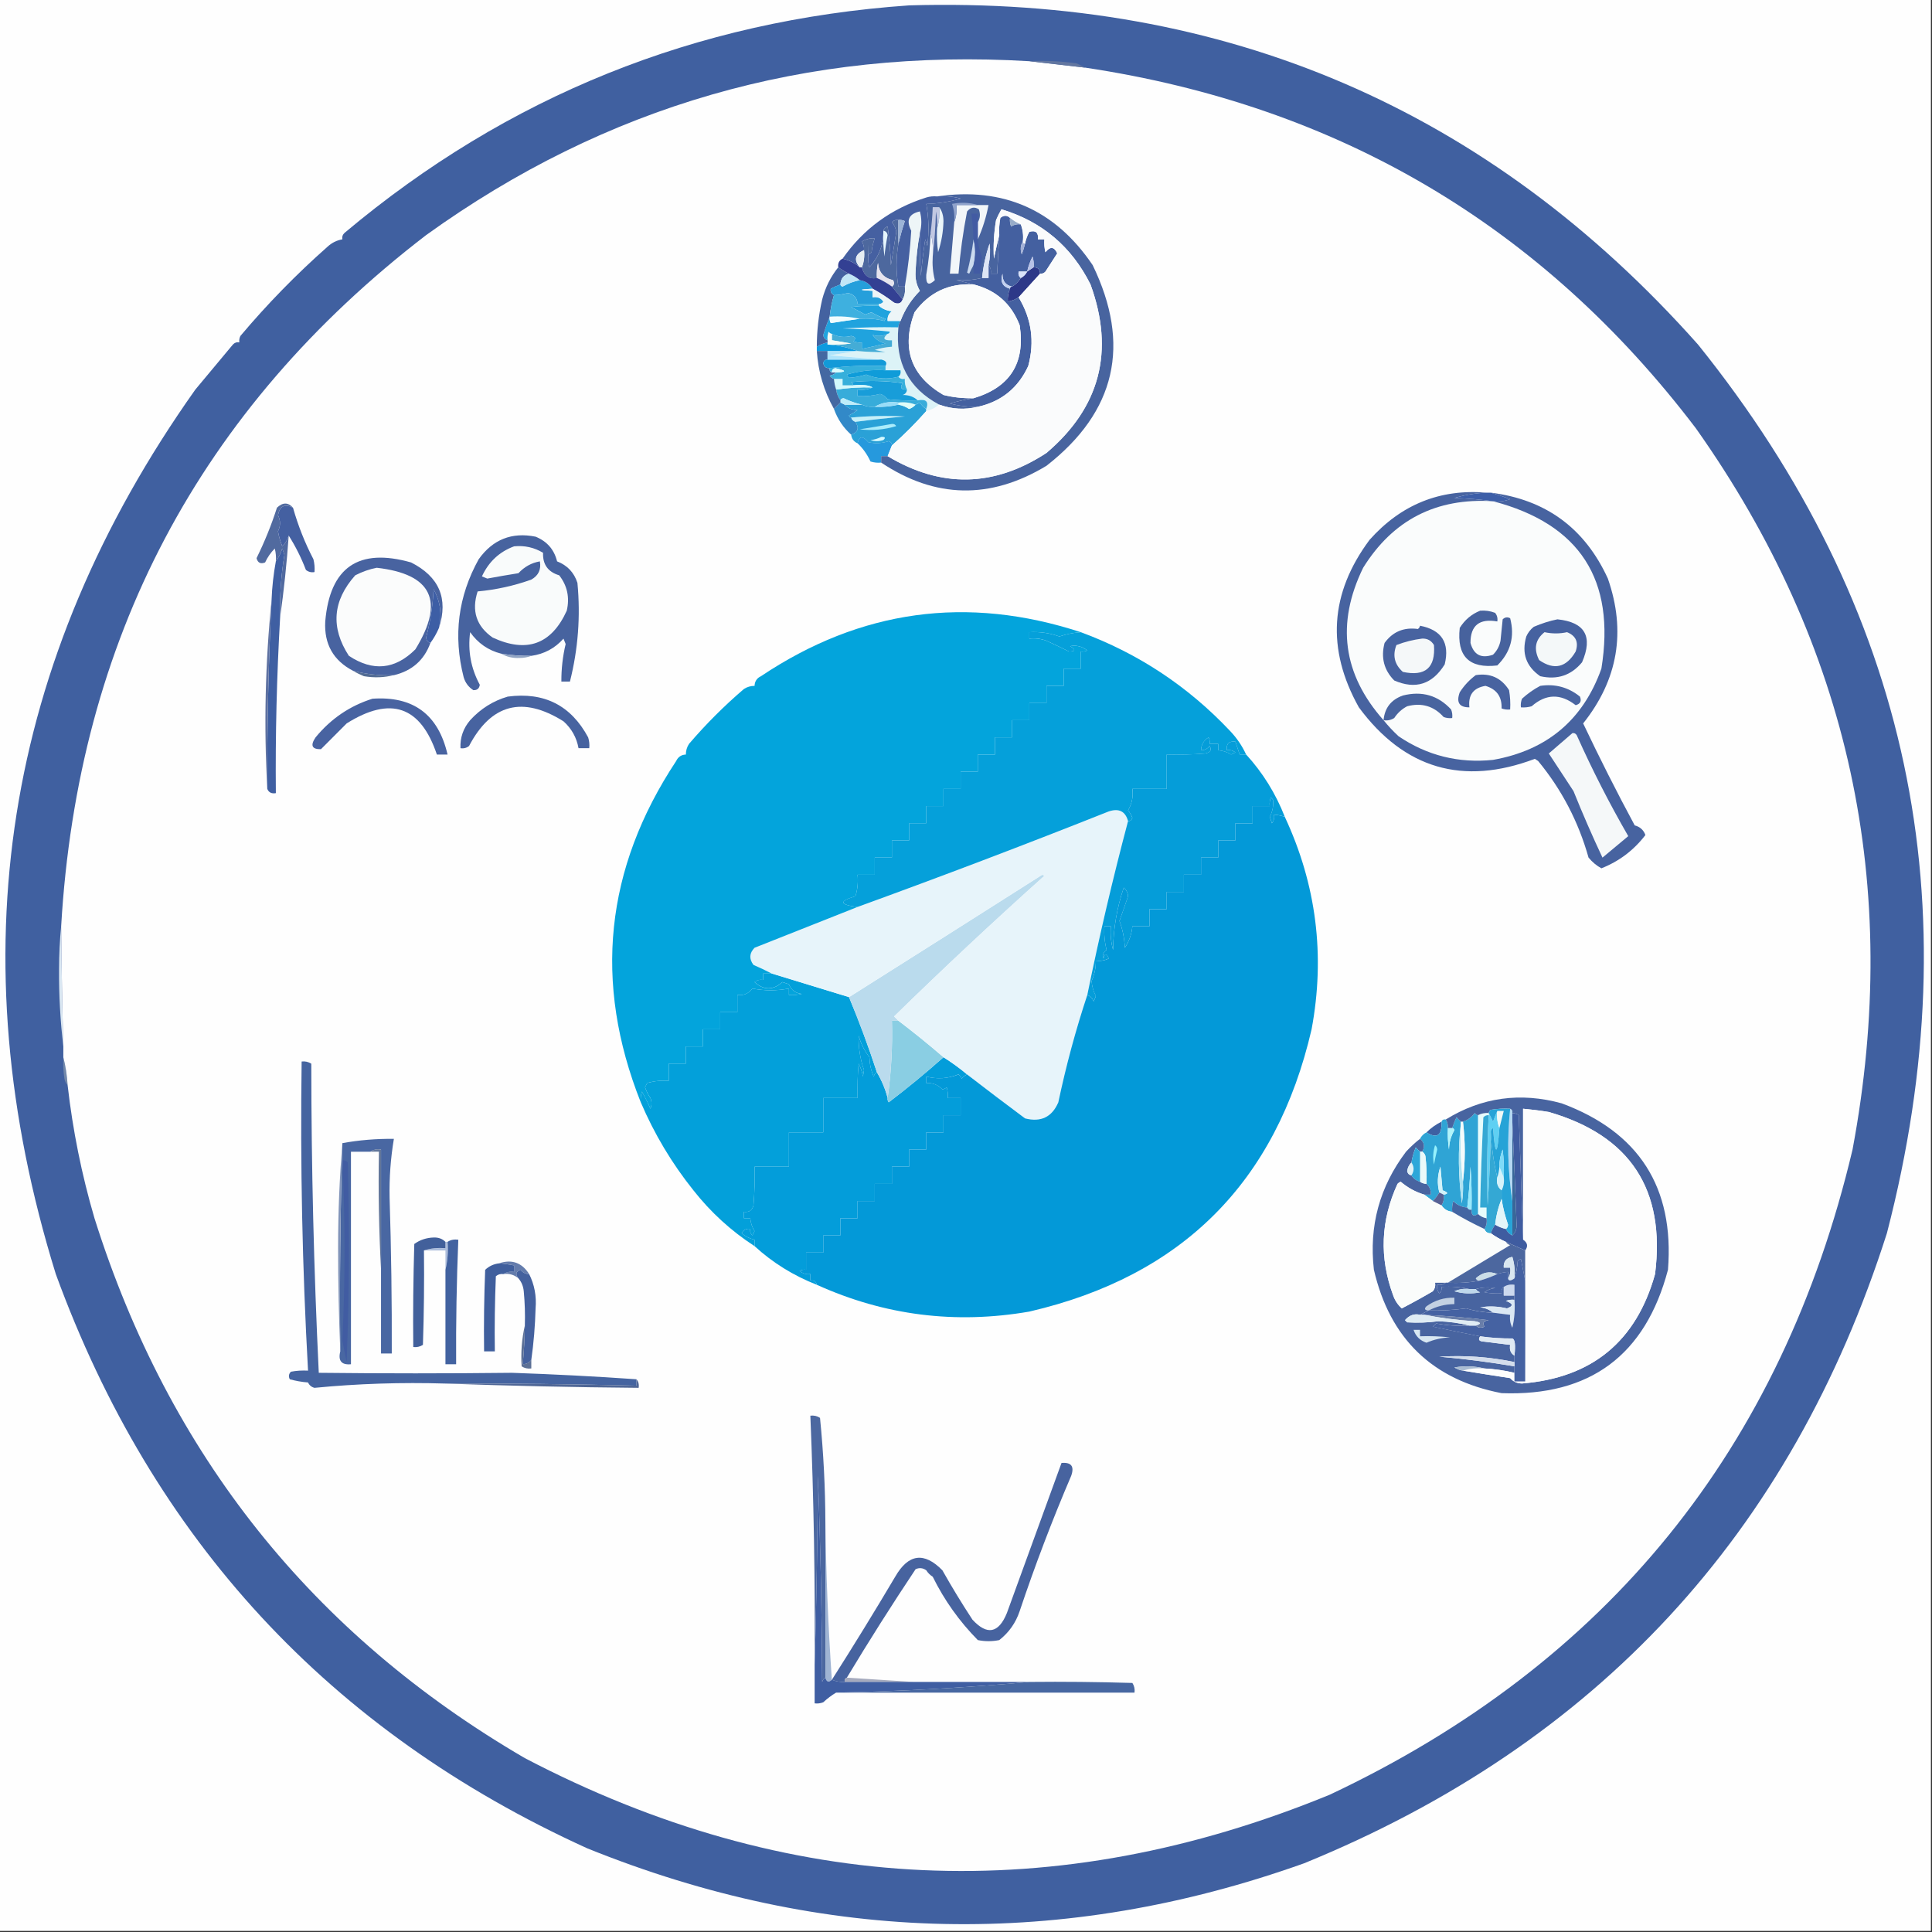 <svg width="32" height="32" viewBox="0 0 32 32" fill="none" xmlns="http://www.w3.org/2000/svg">
    <rect x="0" y="0" width="32" height="32" fill="#333333" stroke="none"/>
    <g clip-path="url(#clip0_2824_266)">
        <path fill-rule="evenodd" clip-rule="evenodd"
            d="M-0.018 -0.018C10.649 -0.018 21.316 -0.018 31.982 -0.018C31.982 10.649 31.982 21.316 31.982 31.982C21.316 31.982 10.649 31.982 -0.018 31.982C-0.018 21.316 -0.018 10.649 -0.018 -0.018Z"
            fill="#FEFEFE" />
        <path fill-rule="evenodd" clip-rule="evenodd"
            d="M15.058 0.089C20.304 -0.063 24.66 1.81 28.124 5.706C31.627 10.061 32.67 14.968 31.253 20.426C29.665 25.405 26.447 28.883 21.6 30.862C17.611 32.285 13.653 32.202 9.724 30.613C5.464 28.676 2.531 25.505 0.924 21.102C-0.712 15.822 0.058 10.939 3.235 6.453C3.443 6.204 3.65 5.955 3.858 5.706C3.887 5.675 3.923 5.663 3.964 5.671C3.959 5.633 3.965 5.598 3.982 5.564C4.425 5.038 4.905 4.546 5.422 4.089C5.494 4.022 5.577 3.98 5.671 3.964C5.663 3.922 5.675 3.887 5.707 3.857C8.404 1.591 11.521 0.335 15.058 0.089Z"
            fill="#4060A0" />
        <path fill-rule="evenodd" clip-rule="evenodd"
            d="M1.049 17.511C1.087 17.658 1.11 17.812 1.12 17.973C1.093 17.946 1.075 17.91 1.067 17.866C1.049 17.748 1.043 17.63 1.049 17.511Z"
            fill="#7288AA" />
        <path fill-rule="evenodd" clip-rule="evenodd"
            d="M1.013 15.342C1.019 16.006 1.031 16.669 1.049 17.333C0.999 16.913 0.975 16.486 0.978 16.053C0.978 15.81 0.99 15.573 1.013 15.342Z"
            fill="#DAE7F2" />
        <path fill-rule="evenodd" clip-rule="evenodd"
            d="M17.049 1.014C17.352 1.049 17.66 1.085 17.973 1.12C22.169 1.75 25.541 3.741 28.089 7.094C30.636 10.694 31.501 14.676 30.684 19.04C29.511 23.994 26.625 27.556 22.027 29.725C17.481 31.593 13.036 31.392 8.693 29.12C5.173 27.069 2.797 24.088 1.565 20.178C1.353 19.456 1.205 18.721 1.12 17.974C1.11 17.813 1.087 17.659 1.049 17.512C1.049 17.452 1.049 17.393 1.049 17.334C1.031 16.67 1.019 16.006 1.013 15.343C1.29 10.594 3.304 6.778 7.058 3.894C10.032 1.752 13.363 0.792 17.049 1.014Z"
            fill="#FEFEFE" />
        <path fill-rule="evenodd" clip-rule="evenodd"
            d="M14.524 17.76C14.604 17.896 14.664 18.038 14.702 18.186C14.697 18.213 14.704 18.236 14.72 18.258C15.03 18.022 15.333 17.773 15.627 17.511C15.764 17.597 15.894 17.692 16.018 17.795C15.984 17.811 15.954 17.835 15.929 17.866C15.918 17.838 15.9 17.814 15.876 17.795C15.701 17.866 15.523 17.878 15.342 17.831C15.342 17.866 15.342 17.902 15.342 17.938C15.449 17.933 15.538 17.968 15.609 18.044C15.636 18.039 15.66 18.027 15.68 18.009C15.697 18.067 15.703 18.126 15.698 18.186C15.769 18.186 15.84 18.186 15.911 18.186C15.911 18.281 15.911 18.376 15.911 18.471C15.816 18.471 15.722 18.471 15.627 18.471C15.627 18.566 15.627 18.66 15.627 18.755C15.532 18.755 15.437 18.755 15.342 18.755C15.342 18.85 15.342 18.945 15.342 19.04C15.247 19.04 15.153 19.04 15.058 19.04C15.058 19.134 15.058 19.229 15.058 19.324C14.963 19.324 14.868 19.324 14.773 19.324C14.773 19.419 14.773 19.514 14.773 19.609C14.678 19.609 14.584 19.609 14.489 19.609C14.489 19.703 14.489 19.798 14.489 19.893C14.394 19.893 14.299 19.893 14.204 19.893C14.204 19.988 14.204 20.083 14.204 20.177C14.11 20.177 14.015 20.177 13.92 20.177C13.92 20.272 13.92 20.367 13.92 20.462C13.825 20.462 13.73 20.462 13.636 20.462C13.636 20.557 13.636 20.652 13.636 20.746C13.541 20.746 13.446 20.746 13.351 20.746C13.351 20.841 13.351 20.936 13.351 21.031C13.314 21.026 13.278 21.031 13.244 21.049C13.294 21.094 13.354 21.111 13.422 21.102C13.422 21.137 13.422 21.173 13.422 21.209C13.482 21.201 13.518 21.225 13.529 21.28C13.141 21.128 12.797 20.914 12.498 20.64C12.498 20.604 12.498 20.569 12.498 20.533C12.419 20.516 12.348 20.481 12.284 20.426C12.314 20.369 12.361 20.345 12.427 20.355C12.419 20.397 12.431 20.433 12.462 20.462C12.474 20.438 12.486 20.415 12.498 20.391C12.457 20.326 12.433 20.255 12.427 20.177C12.391 20.177 12.355 20.177 12.32 20.177C12.32 20.142 12.32 20.106 12.32 20.071C12.406 20.084 12.459 20.048 12.48 19.964C12.498 19.751 12.504 19.538 12.498 19.324C12.687 19.324 12.877 19.324 13.067 19.324C13.067 19.134 13.067 18.945 13.067 18.755C13.256 18.755 13.446 18.755 13.636 18.755C13.636 18.566 13.636 18.376 13.636 18.186C13.825 18.186 14.015 18.186 14.204 18.186C14.198 17.996 14.204 17.807 14.222 17.617C14.257 17.685 14.28 17.756 14.293 17.831C14.299 17.795 14.305 17.76 14.311 17.724C14.247 17.539 14.217 17.349 14.222 17.155C14.258 17.286 14.318 17.404 14.4 17.511C14.404 17.625 14.427 17.731 14.471 17.831C14.481 17.798 14.499 17.775 14.524 17.76Z"
            fill="#039DDA" />
        <path fill-rule="evenodd" clip-rule="evenodd"
            d="M10.542 22.845C10.542 22.88 10.542 22.916 10.542 22.951C9.488 22.925 8.433 22.913 7.378 22.916C6.651 22.894 5.928 22.917 5.209 22.987C5.159 22.974 5.123 22.944 5.102 22.898C4.998 22.89 4.897 22.872 4.8 22.845C4.776 22.799 4.782 22.757 4.818 22.72C4.912 22.702 5.007 22.697 5.102 22.702C5.007 20.997 4.972 19.291 4.996 17.582C5.054 17.575 5.107 17.587 5.156 17.618C5.157 19.326 5.198 21.032 5.28 22.738C6.348 22.75 7.415 22.75 8.48 22.738C9.173 22.762 9.86 22.797 10.542 22.845Z"
            fill="#4564A0" />
        <path fill-rule="evenodd" clip-rule="evenodd"
            d="M14.88 16.906C15.134 17.099 15.383 17.3 15.627 17.511C15.333 17.773 15.03 18.022 14.72 18.257C14.704 18.236 14.698 18.212 14.702 18.186C14.761 17.767 14.785 17.34 14.773 16.906C14.809 16.906 14.844 16.906 14.88 16.906Z"
            fill="#8ACEE3" />
        <path fill-rule="evenodd" clip-rule="evenodd"
            d="M12.782 16.124C13.209 16.254 13.636 16.385 14.062 16.515C14.232 16.922 14.386 17.337 14.524 17.76C14.499 17.774 14.481 17.798 14.471 17.831C14.427 17.731 14.404 17.625 14.4 17.511C14.318 17.404 14.259 17.286 14.222 17.155C14.217 17.349 14.247 17.538 14.311 17.724C14.305 17.76 14.299 17.795 14.293 17.831C14.281 17.756 14.257 17.685 14.222 17.617C14.205 17.807 14.199 17.996 14.204 18.186C14.015 18.186 13.825 18.186 13.636 18.186C13.636 18.376 13.636 18.566 13.636 18.755C13.446 18.755 13.256 18.755 13.067 18.755C13.067 18.945 13.067 19.134 13.067 19.324C12.877 19.324 12.688 19.324 12.498 19.324C12.504 19.538 12.498 19.751 12.48 19.964C12.459 20.048 12.406 20.084 12.32 20.071C12.32 20.106 12.32 20.142 12.32 20.177C12.356 20.177 12.391 20.177 12.427 20.177C12.433 20.255 12.457 20.326 12.498 20.391C12.486 20.414 12.474 20.438 12.462 20.462C12.431 20.433 12.419 20.397 12.427 20.355C12.361 20.345 12.314 20.369 12.284 20.426C12.348 20.481 12.419 20.516 12.498 20.533C12.498 20.569 12.498 20.604 12.498 20.64C12.111 20.389 11.773 20.081 11.485 19.715C11.129 19.27 10.838 18.784 10.613 18.257C10.608 18.197 10.614 18.138 10.631 18.08C10.684 18.171 10.732 18.266 10.773 18.364C10.797 18.305 10.797 18.245 10.773 18.186C10.735 18.131 10.706 18.071 10.684 18.009C10.696 17.985 10.708 17.961 10.72 17.937C10.836 17.905 10.954 17.893 11.076 17.902C11.076 17.807 11.076 17.712 11.076 17.617C11.171 17.617 11.265 17.617 11.36 17.617C11.36 17.523 11.36 17.428 11.36 17.333C11.455 17.333 11.55 17.333 11.645 17.333C11.645 17.238 11.645 17.143 11.645 17.049C11.739 17.049 11.834 17.049 11.929 17.049C11.929 16.954 11.929 16.859 11.929 16.764C12.024 16.764 12.119 16.764 12.213 16.764C12.213 16.669 12.213 16.574 12.213 16.48C12.317 16.492 12.4 16.457 12.462 16.373C12.663 16.412 12.864 16.412 13.067 16.373C13.067 16.409 13.067 16.444 13.067 16.48C13.139 16.485 13.21 16.479 13.28 16.462C13.176 16.451 13.105 16.398 13.067 16.302C13.031 16.29 12.996 16.278 12.96 16.266C12.805 16.403 12.65 16.403 12.498 16.266C12.54 16.233 12.588 16.221 12.64 16.231C12.64 16.195 12.64 16.16 12.64 16.124C12.688 16.124 12.735 16.124 12.782 16.124Z"
            fill="#03A0DA" />
        <path fill-rule="evenodd" clip-rule="evenodd"
            d="M14.88 16.907C14.845 16.907 14.809 16.907 14.773 16.907C14.785 17.341 14.761 17.768 14.702 18.187C14.664 18.039 14.605 17.896 14.524 17.76C14.386 17.338 14.232 16.923 14.062 16.516C15.126 15.845 16.193 15.169 17.262 14.489C17.274 14.495 17.286 14.501 17.298 14.507C16.447 15.27 15.617 16.046 14.809 16.836C14.835 16.86 14.859 16.884 14.88 16.907Z"
            fill="#BADBED" />
        <path fill-rule="evenodd" clip-rule="evenodd"
            d="M18.684 13.6C18.431 14.553 18.206 15.513 18.009 16.48C17.817 17.058 17.657 17.651 17.529 18.257C17.424 18.502 17.241 18.591 16.978 18.524C16.654 18.283 16.334 18.04 16.018 17.795C15.894 17.692 15.764 17.597 15.627 17.511C15.383 17.3 15.134 17.099 14.88 16.906C14.859 16.883 14.835 16.859 14.809 16.835C15.617 16.045 16.446 15.269 17.298 14.506C17.286 14.5 17.274 14.494 17.262 14.489C16.193 15.168 15.126 15.844 14.062 16.515C13.636 16.385 13.209 16.254 12.782 16.124C12.686 16.074 12.585 16.027 12.48 15.982C12.405 15.881 12.411 15.786 12.498 15.697C13.071 15.471 13.64 15.246 14.204 15.022C15.596 14.516 16.983 13.989 18.364 13.44C18.533 13.383 18.639 13.437 18.684 13.6Z"
            fill="#E7F4FA" />
        <path fill-rule="evenodd" clip-rule="evenodd"
            d="M21.28 13.529C21.804 14.652 21.952 15.825 21.724 17.049C21.138 19.579 19.579 21.138 17.049 21.724C15.824 21.936 14.651 21.788 13.529 21.28C13.517 21.225 13.482 21.201 13.422 21.209C13.422 21.173 13.422 21.138 13.422 21.102C13.354 21.112 13.294 21.094 13.244 21.049C13.278 21.032 13.314 21.026 13.351 21.031C13.351 20.936 13.351 20.842 13.351 20.747C13.446 20.747 13.541 20.747 13.636 20.747C13.636 20.652 13.636 20.557 13.636 20.462C13.73 20.462 13.825 20.462 13.92 20.462C13.92 20.367 13.92 20.273 13.92 20.178C14.015 20.178 14.11 20.178 14.204 20.178C14.204 20.083 14.204 19.988 14.204 19.893C14.299 19.893 14.394 19.893 14.489 19.893C14.489 19.799 14.489 19.704 14.489 19.609C14.584 19.609 14.678 19.609 14.773 19.609C14.773 19.514 14.773 19.419 14.773 19.325C14.868 19.325 14.963 19.325 15.058 19.325C15.058 19.23 15.058 19.135 15.058 19.04C15.152 19.04 15.247 19.04 15.342 19.04C15.342 18.945 15.342 18.851 15.342 18.756C15.437 18.756 15.532 18.756 15.627 18.756C15.627 18.661 15.627 18.566 15.627 18.471C15.721 18.471 15.816 18.471 15.911 18.471C15.911 18.376 15.911 18.282 15.911 18.187C15.84 18.187 15.769 18.187 15.698 18.187C15.703 18.126 15.697 18.067 15.68 18.009C15.66 18.027 15.636 18.039 15.609 18.044C15.538 17.969 15.449 17.933 15.342 17.938C15.342 17.902 15.342 17.867 15.342 17.831C15.523 17.878 15.701 17.866 15.876 17.796C15.9 17.814 15.918 17.838 15.929 17.867C15.954 17.835 15.984 17.812 16.018 17.796C16.334 18.04 16.654 18.283 16.978 18.524C17.241 18.591 17.424 18.502 17.529 18.258C17.657 17.652 17.817 17.059 18.009 16.48C18.057 16.498 18.093 16.534 18.116 16.587C18.127 16.557 18.139 16.527 18.151 16.498C18.11 16.421 18.087 16.338 18.08 16.249C18.128 16.144 18.152 16.031 18.151 15.911C18.226 15.922 18.297 15.91 18.364 15.876C18.329 15.786 18.299 15.786 18.276 15.876C18.256 15.818 18.274 15.77 18.329 15.733C18.296 15.606 18.284 15.475 18.293 15.342C18.329 15.342 18.364 15.342 18.4 15.342C18.389 15.475 18.4 15.605 18.436 15.733C18.441 15.38 18.5 15.036 18.613 14.702C18.656 14.74 18.68 14.787 18.684 14.845C18.639 14.979 18.591 15.116 18.542 15.253C18.595 15.397 18.624 15.545 18.631 15.698C18.703 15.59 18.744 15.472 18.756 15.342C18.85 15.342 18.945 15.342 19.04 15.342C19.04 15.248 19.04 15.153 19.04 15.058C19.135 15.058 19.23 15.058 19.324 15.058C19.324 14.963 19.324 14.868 19.324 14.773C19.419 14.773 19.514 14.773 19.609 14.773C19.609 14.679 19.609 14.584 19.609 14.489C19.704 14.489 19.798 14.489 19.893 14.489C19.893 14.394 19.893 14.299 19.893 14.204C19.988 14.204 20.083 14.204 20.178 14.204C20.178 14.11 20.178 14.015 20.178 13.92C20.273 13.92 20.367 13.92 20.462 13.92C20.462 13.825 20.462 13.73 20.462 13.636C20.557 13.636 20.652 13.636 20.747 13.636C20.747 13.541 20.747 13.446 20.747 13.351C20.841 13.351 20.936 13.351 21.031 13.351C21.026 13.302 21.031 13.255 21.049 13.209C21.061 13.221 21.073 13.233 21.084 13.245C21.096 13.343 21.079 13.438 21.031 13.529C21.043 13.565 21.055 13.6 21.067 13.636C21.1 13.593 21.111 13.546 21.102 13.493C21.163 13.498 21.222 13.51 21.28 13.529Z"
            fill="#0399D8" />
        <path fill-rule="evenodd" clip-rule="evenodd"
            d="M20.64 12.497C20.916 12.799 21.129 13.143 21.28 13.528C21.222 13.509 21.163 13.498 21.102 13.493C21.111 13.545 21.1 13.593 21.067 13.635C21.055 13.6 21.043 13.564 21.031 13.528C21.079 13.437 21.096 13.342 21.084 13.244C21.073 13.232 21.061 13.22 21.049 13.208C21.031 13.254 21.025 13.302 21.031 13.351C20.936 13.351 20.841 13.351 20.747 13.351C20.747 13.445 20.747 13.54 20.747 13.635C20.652 13.635 20.557 13.635 20.462 13.635C20.462 13.73 20.462 13.825 20.462 13.92C20.367 13.92 20.273 13.92 20.178 13.92C20.178 14.014 20.178 14.109 20.178 14.204C20.083 14.204 19.988 14.204 19.893 14.204C19.893 14.299 19.893 14.394 19.893 14.488C19.798 14.488 19.704 14.488 19.609 14.488C19.609 14.583 19.609 14.678 19.609 14.773C19.514 14.773 19.419 14.773 19.324 14.773C19.324 14.868 19.324 14.963 19.324 15.057C19.23 15.057 19.135 15.057 19.04 15.057C19.04 15.152 19.04 15.247 19.04 15.342C18.945 15.342 18.85 15.342 18.756 15.342C18.744 15.471 18.703 15.59 18.631 15.697C18.624 15.544 18.595 15.396 18.542 15.253C18.591 15.115 18.639 14.979 18.684 14.844C18.68 14.787 18.656 14.739 18.613 14.702C18.5 15.035 18.441 15.379 18.436 15.733C18.4 15.605 18.388 15.474 18.4 15.342C18.364 15.342 18.329 15.342 18.293 15.342C18.284 15.475 18.296 15.605 18.329 15.733C18.274 15.77 18.256 15.817 18.276 15.875C18.299 15.785 18.329 15.785 18.364 15.875C18.297 15.909 18.226 15.921 18.151 15.911C18.152 16.031 18.128 16.143 18.08 16.248C18.087 16.337 18.11 16.42 18.151 16.497C18.139 16.527 18.127 16.557 18.116 16.586C18.093 16.533 18.057 16.498 18.009 16.48C18.206 15.513 18.431 14.553 18.684 13.6C18.72 13.601 18.744 13.583 18.756 13.546C18.739 13.501 18.716 13.459 18.684 13.422C18.748 13.313 18.772 13.195 18.756 13.066C18.945 13.066 19.135 13.066 19.324 13.066C19.324 12.877 19.324 12.687 19.324 12.497C19.538 12.503 19.751 12.497 19.964 12.48C20.05 12.461 20.073 12.42 20.035 12.355C19.999 12.403 19.952 12.427 19.893 12.426C19.896 12.334 19.937 12.263 20.018 12.213C20.035 12.247 20.041 12.282 20.035 12.32C20.083 12.32 20.13 12.32 20.178 12.32C20.178 12.355 20.178 12.391 20.178 12.426C20.255 12.433 20.326 12.456 20.391 12.497C20.415 12.486 20.438 12.474 20.462 12.462C20.42 12.429 20.372 12.417 20.32 12.426C20.308 12.32 20.355 12.272 20.462 12.284C20.486 12.355 20.509 12.426 20.533 12.497C20.569 12.497 20.604 12.497 20.64 12.497Z"
            fill="#059DD9" />
        <path fill-rule="evenodd" clip-rule="evenodd"
            d="M24.622 8.16C24.438 8.168 24.26 8.198 24.089 8.249C24.309 8.255 24.522 8.273 24.729 8.302C24.826 8.313 24.921 8.302 25.013 8.267C24.904 8.226 24.797 8.191 24.693 8.16C25.603 8.274 26.249 8.748 26.631 9.582C26.936 10.458 26.799 11.258 26.222 11.982C26.492 12.551 26.776 13.114 27.076 13.671C27.163 13.694 27.223 13.747 27.253 13.831C27.061 14.082 26.818 14.266 26.524 14.382C26.444 14.338 26.373 14.279 26.311 14.204C26.144 13.61 25.866 13.077 25.476 12.604C25.458 12.593 25.44 12.581 25.422 12.569C24.232 13.018 23.26 12.734 22.507 11.716C21.967 10.751 22.026 9.826 22.684 8.942C23.206 8.356 23.852 8.095 24.622 8.16Z"
            fill="#4763A0" />
        <path fill-rule="evenodd" clip-rule="evenodd"
            d="M26.044 12.143C26.076 12.138 26.099 12.15 26.116 12.178C26.372 12.751 26.657 13.308 26.969 13.849C26.827 13.968 26.684 14.086 26.542 14.205C26.373 13.845 26.213 13.478 26.062 13.103C25.927 12.896 25.79 12.688 25.653 12.48C25.785 12.367 25.916 12.255 26.044 12.143Z"
            fill="#F5F8F9" />
        <path fill-rule="evenodd" clip-rule="evenodd"
            d="M6.169 11.573C6.845 11.526 7.26 11.834 7.413 12.498C7.354 12.498 7.295 12.498 7.236 12.498C6.967 11.695 6.47 11.524 5.742 11.982C5.6 12.124 5.458 12.267 5.316 12.409C5.166 12.412 5.136 12.347 5.227 12.213C5.481 11.904 5.796 11.69 6.169 11.573Z"
            fill="#4863A1" />
        <path fill-rule="evenodd" clip-rule="evenodd"
            d="M4.64 10.222C4.584 11.193 4.56 12.165 4.569 13.137C4.498 13.149 4.451 13.126 4.427 13.066C4.423 12.023 4.446 10.98 4.498 9.937C4.506 9.722 4.53 9.509 4.569 9.297C4.615 9.235 4.65 9.164 4.676 9.084C4.687 9.12 4.699 9.155 4.711 9.191C4.655 9.532 4.631 9.876 4.64 10.222Z"
            fill="#3F5FA2" />
        <path fill-rule="evenodd" clip-rule="evenodd"
            d="M8.409 11.538C9.013 11.458 9.457 11.683 9.742 12.214C9.76 12.272 9.766 12.331 9.76 12.392C9.701 12.392 9.641 12.392 9.582 12.392C9.55 12.215 9.467 12.067 9.333 11.947C8.656 11.523 8.135 11.659 7.769 12.356C7.727 12.389 7.679 12.401 7.627 12.392C7.619 12.217 7.673 12.063 7.787 11.929C7.96 11.739 8.167 11.609 8.409 11.538Z"
            fill="#4763A0" />
        <path fill-rule="evenodd" clip-rule="evenodd"
            d="M17.902 10.471C18.852 10.822 19.676 11.367 20.373 12.106C20.485 12.223 20.574 12.354 20.64 12.498C20.604 12.498 20.569 12.498 20.533 12.498C20.509 12.426 20.486 12.355 20.462 12.284C20.355 12.272 20.308 12.32 20.32 12.426C20.372 12.417 20.42 12.429 20.462 12.462C20.438 12.474 20.415 12.486 20.391 12.498C20.326 12.457 20.255 12.433 20.178 12.426C20.178 12.391 20.178 12.355 20.178 12.32C20.13 12.32 20.083 12.32 20.035 12.32C20.041 12.282 20.035 12.247 20.018 12.213C19.937 12.264 19.896 12.335 19.893 12.426C19.952 12.427 19.999 12.403 20.035 12.355C20.073 12.42 20.05 12.462 19.964 12.48C19.751 12.498 19.538 12.504 19.324 12.498C19.324 12.687 19.324 12.877 19.324 13.066C19.135 13.066 18.945 13.066 18.755 13.066C18.772 13.195 18.748 13.313 18.684 13.422C18.716 13.459 18.739 13.501 18.755 13.546C18.744 13.583 18.72 13.601 18.684 13.6C18.639 13.437 18.533 13.384 18.364 13.44C16.983 13.989 15.596 14.516 14.204 15.022C13.904 14.985 13.892 14.925 14.169 14.844C14.204 14.728 14.216 14.61 14.204 14.489C14.299 14.489 14.394 14.489 14.489 14.489C14.489 14.394 14.489 14.299 14.489 14.204C14.584 14.204 14.678 14.204 14.773 14.204C14.773 14.109 14.773 14.015 14.773 13.92C14.868 13.92 14.963 13.92 15.058 13.92C15.058 13.825 15.058 13.73 15.058 13.635C15.152 13.635 15.247 13.635 15.342 13.635C15.342 13.54 15.342 13.446 15.342 13.351C15.437 13.351 15.532 13.351 15.627 13.351C15.627 13.256 15.627 13.161 15.627 13.066C15.721 13.066 15.816 13.066 15.911 13.066C15.911 12.972 15.911 12.877 15.911 12.782C16.006 12.782 16.101 12.782 16.195 12.782C16.195 12.687 16.195 12.592 16.195 12.498C16.29 12.498 16.385 12.498 16.48 12.498C16.48 12.403 16.48 12.308 16.48 12.213C16.575 12.213 16.669 12.213 16.764 12.213C16.764 12.118 16.764 12.024 16.764 11.929C16.859 11.929 16.954 11.929 17.049 11.929C17.049 11.834 17.049 11.739 17.049 11.644C17.144 11.644 17.238 11.644 17.333 11.644C17.333 11.549 17.333 11.455 17.333 11.36C17.428 11.36 17.523 11.36 17.618 11.36C17.618 11.265 17.618 11.17 17.618 11.075C17.712 11.075 17.807 11.075 17.902 11.075C17.902 10.98 17.902 10.886 17.902 10.791C17.939 10.796 17.975 10.79 18.009 10.773C17.923 10.706 17.828 10.682 17.724 10.702C17.821 10.761 17.815 10.791 17.707 10.791C17.58 10.728 17.455 10.668 17.333 10.613C17.241 10.578 17.146 10.566 17.049 10.578C17.049 10.542 17.049 10.506 17.049 10.471C17.222 10.461 17.388 10.485 17.547 10.542C17.663 10.503 17.781 10.479 17.902 10.471Z"
            fill="#05A0DA" />
        <path fill-rule="evenodd" clip-rule="evenodd"
            d="M5.849 11.111C6.069 11.168 6.294 11.192 6.524 11.182C6.365 11.223 6.199 11.229 6.027 11.2C5.962 11.173 5.903 11.144 5.849 11.111Z"
            fill="#536C94" />
        <path fill-rule="evenodd" clip-rule="evenodd"
            d="M4.498 9.938C4.446 10.98 4.423 12.023 4.427 13.066C4.369 12.022 4.393 10.979 4.498 9.938Z"
            fill="#5E71A1" />
        <path fill-rule="evenodd" clip-rule="evenodd"
            d="M7.271 10.4C7.322 10.175 7.293 9.961 7.182 9.76C7.168 10.032 7.127 10.299 7.058 10.56C7.064 10.609 7.088 10.639 7.129 10.649C7.026 10.933 6.825 11.111 6.525 11.183C6.294 11.192 6.069 11.168 5.849 11.111C5.521 10.941 5.367 10.668 5.387 10.294C5.464 9.395 5.938 9.069 6.809 9.316C7.274 9.552 7.428 9.913 7.271 10.4Z"
            fill="#4863A0" />
        <path fill-rule="evenodd" clip-rule="evenodd"
            d="M7.271 10.4C7.232 10.49 7.185 10.573 7.129 10.649C7.088 10.638 7.064 10.609 7.058 10.56C7.127 10.299 7.168 10.032 7.182 9.76C7.293 9.961 7.322 10.174 7.271 10.4Z"
            fill="#3D5EA5" />
        <path fill-rule="evenodd" clip-rule="evenodd"
            d="M17.902 10.471C17.781 10.48 17.663 10.503 17.547 10.542C17.388 10.485 17.223 10.461 17.049 10.471C17.049 10.507 17.049 10.542 17.049 10.578C17.146 10.567 17.241 10.579 17.333 10.613C17.455 10.669 17.58 10.728 17.707 10.791C17.815 10.791 17.821 10.762 17.724 10.702C17.828 10.683 17.923 10.706 18.009 10.773C17.975 10.791 17.94 10.796 17.902 10.791C17.902 10.886 17.902 10.981 17.902 11.076C17.807 11.076 17.713 11.076 17.618 11.076C17.618 11.17 17.618 11.265 17.618 11.36C17.523 11.36 17.428 11.36 17.333 11.36C17.333 11.455 17.333 11.55 17.333 11.645C17.238 11.645 17.144 11.645 17.049 11.645C17.049 11.739 17.049 11.834 17.049 11.929C16.954 11.929 16.859 11.929 16.764 11.929C16.764 12.024 16.764 12.119 16.764 12.213C16.67 12.213 16.575 12.213 16.48 12.213C16.48 12.308 16.48 12.403 16.48 12.498C16.385 12.498 16.29 12.498 16.195 12.498C16.195 12.593 16.195 12.688 16.195 12.782C16.101 12.782 16.006 12.782 15.911 12.782C15.911 12.877 15.911 12.972 15.911 13.067C15.816 13.067 15.722 13.067 15.627 13.067C15.627 13.162 15.627 13.256 15.627 13.351C15.532 13.351 15.437 13.351 15.342 13.351C15.342 13.446 15.342 13.541 15.342 13.636C15.247 13.636 15.153 13.636 15.058 13.636C15.058 13.73 15.058 13.825 15.058 13.92C14.963 13.92 14.868 13.92 14.773 13.92C14.773 14.015 14.773 14.11 14.773 14.204C14.678 14.204 14.584 14.204 14.489 14.204C14.489 14.299 14.489 14.394 14.489 14.489C14.394 14.489 14.299 14.489 14.204 14.489C14.216 14.61 14.204 14.728 14.169 14.845C13.892 14.926 13.904 14.985 14.204 15.022C13.64 15.246 13.072 15.471 12.498 15.698C12.411 15.787 12.405 15.881 12.48 15.982C12.585 16.027 12.686 16.075 12.782 16.125C12.735 16.125 12.687 16.125 12.64 16.125C12.64 16.16 12.64 16.196 12.64 16.231C12.587 16.222 12.54 16.234 12.498 16.267C12.65 16.404 12.805 16.404 12.96 16.267C12.995 16.279 13.031 16.29 13.067 16.302C13.105 16.398 13.176 16.452 13.28 16.462C13.21 16.48 13.139 16.486 13.067 16.48C13.067 16.445 13.067 16.409 13.067 16.373C12.864 16.412 12.663 16.412 12.462 16.373C12.4 16.457 12.317 16.493 12.213 16.48C12.213 16.575 12.213 16.67 12.213 16.765C12.118 16.765 12.024 16.765 11.929 16.765C11.929 16.859 11.929 16.954 11.929 17.049C11.834 17.049 11.739 17.049 11.644 17.049C11.644 17.144 11.644 17.239 11.644 17.333C11.55 17.333 11.455 17.333 11.36 17.333C11.36 17.428 11.36 17.523 11.36 17.618C11.265 17.618 11.17 17.618 11.075 17.618C11.075 17.713 11.075 17.808 11.075 17.902C10.954 17.893 10.836 17.905 10.72 17.938C10.708 17.962 10.696 17.985 10.684 18.009C10.705 18.072 10.735 18.131 10.773 18.187C10.797 18.246 10.797 18.305 10.773 18.364C10.732 18.267 10.684 18.172 10.631 18.08C10.614 18.138 10.608 18.197 10.613 18.258C9.825 16.273 10.02 14.388 11.2 12.604C11.232 12.536 11.286 12.5 11.36 12.498C11.36 12.434 11.377 12.374 11.413 12.32C11.692 11.994 11.994 11.692 12.32 11.413C12.374 11.377 12.434 11.36 12.498 11.36C12.5 11.286 12.536 11.232 12.604 11.2C14.252 10.098 16.018 9.855 17.902 10.471Z"
            fill="#03A4DC" />
        <path fill-rule="evenodd" clip-rule="evenodd"
            d="M8.8 10.863C8.633 10.865 8.467 10.853 8.302 10.827C8.088 10.773 7.916 10.654 7.787 10.471C7.746 10.78 7.8 11.07 7.947 11.342C7.938 11.404 7.903 11.434 7.84 11.431C7.762 11.382 7.708 11.311 7.68 11.218C7.504 10.53 7.587 9.878 7.929 9.262C8.163 8.935 8.478 8.81 8.871 8.889C9.06 8.966 9.179 9.102 9.227 9.298C9.395 9.363 9.508 9.481 9.564 9.654C9.617 10.208 9.575 10.753 9.44 11.289C9.393 11.289 9.345 11.289 9.298 11.289C9.297 11.079 9.32 10.872 9.369 10.667C9.357 10.637 9.345 10.608 9.333 10.578C9.191 10.738 9.013 10.833 8.8 10.863Z"
            fill="#47639F" />
        <path fill-rule="evenodd" clip-rule="evenodd"
            d="M8.302 10.827C8.467 10.853 8.633 10.865 8.8 10.863C8.742 10.886 8.677 10.898 8.604 10.898C8.492 10.903 8.392 10.88 8.302 10.827Z"
            fill="#91A4C3" />
        <path fill-rule="evenodd" clip-rule="evenodd"
            d="M8.515 9.049C8.688 9.032 8.848 9.067 8.995 9.156C8.987 9.349 9.076 9.473 9.262 9.529C9.397 9.702 9.438 9.898 9.387 10.116C9.133 10.673 8.724 10.821 8.16 10.56C7.89 10.372 7.807 10.117 7.911 9.796C8.216 9.768 8.512 9.703 8.8 9.6C8.919 9.533 8.966 9.432 8.942 9.298C8.804 9.322 8.686 9.387 8.587 9.494C8.414 9.521 8.243 9.551 8.071 9.583C8.041 9.571 8.012 9.559 7.982 9.547C8.094 9.305 8.271 9.139 8.515 9.049Z"
            fill="#F9FBFB" />
        <path fill-rule="evenodd" clip-rule="evenodd"
            d="M6.24 9.404C7.157 9.508 7.37 9.958 6.88 10.755C6.543 11.091 6.175 11.126 5.778 10.862C5.474 10.394 5.509 9.95 5.884 9.529C6.001 9.469 6.119 9.427 6.24 9.404Z"
            fill="#FBFCFC" />
        <path fill-rule="evenodd" clip-rule="evenodd"
            d="M4.853 8.409C4.937 8.705 5.049 8.99 5.191 9.262C5.209 9.332 5.215 9.403 5.209 9.475C5.156 9.485 5.109 9.473 5.067 9.44C4.989 9.237 4.894 9.047 4.782 8.871C4.762 8.938 4.727 8.997 4.676 9.049C4.643 8.968 4.619 8.885 4.604 8.8C4.649 8.71 4.649 8.621 4.604 8.533C4.634 8.381 4.717 8.339 4.853 8.409Z"
            fill="#4460A1" />
        <path fill-rule="evenodd" clip-rule="evenodd"
            d="M4.853 8.409C4.717 8.34 4.634 8.381 4.604 8.534C4.649 8.622 4.649 8.711 4.604 8.8C4.619 8.886 4.643 8.969 4.675 9.049C4.726 8.998 4.762 8.938 4.782 8.871C4.75 9.328 4.703 9.779 4.64 10.222C4.631 9.876 4.654 9.533 4.711 9.191C4.699 9.156 4.687 9.12 4.675 9.085C4.65 9.164 4.615 9.236 4.569 9.298C4.575 9.226 4.569 9.155 4.551 9.085C4.485 9.152 4.431 9.229 4.391 9.316C4.316 9.346 4.269 9.322 4.249 9.245C4.382 8.975 4.495 8.697 4.587 8.409C4.683 8.318 4.772 8.318 4.853 8.409Z"
            fill="#516A9F" />
        <path fill-rule="evenodd" clip-rule="evenodd"
            d="M24.729 8.302C26.165 8.678 26.763 9.602 26.524 11.075C26.221 11.924 25.622 12.428 24.729 12.586C24.159 12.645 23.637 12.514 23.165 12.195C23.074 12.111 22.991 12.022 22.916 11.929C22.241 11.168 22.128 10.327 22.578 9.404C23.071 8.611 23.788 8.243 24.729 8.302Z"
            fill="#FAFCFC" />
        <path fill-rule="evenodd" clip-rule="evenodd"
            d="M22.916 11.929C22.934 11.727 23.04 11.59 23.235 11.52C23.552 11.44 23.818 11.517 24.035 11.751C24.053 11.797 24.059 11.845 24.053 11.893C24.005 11.899 23.957 11.893 23.911 11.876C23.748 11.694 23.546 11.635 23.307 11.698C23.219 11.744 23.148 11.809 23.093 11.893C23.038 11.927 22.979 11.939 22.916 11.929Z"
            fill="#48649F" />
        <path fill-rule="evenodd" clip-rule="evenodd"
            d="M24.444 11.182C24.684 11.145 24.867 11.228 24.995 11.431C25.013 11.537 25.019 11.644 25.013 11.751C24.964 11.757 24.917 11.751 24.871 11.734C24.878 11.539 24.789 11.415 24.604 11.36C24.404 11.393 24.315 11.511 24.338 11.716C24.17 11.717 24.117 11.634 24.178 11.467C24.25 11.354 24.339 11.259 24.444 11.182Z"
            fill="#4863A0" />
        <path fill-rule="evenodd" clip-rule="evenodd"
            d="M25.511 11.36C25.758 11.323 25.977 11.383 26.169 11.538C26.199 11.613 26.175 11.66 26.098 11.68C25.848 11.485 25.605 11.491 25.369 11.698C25.311 11.715 25.251 11.721 25.191 11.716C25.185 11.667 25.191 11.619 25.209 11.573C25.302 11.488 25.403 11.417 25.511 11.36Z"
            fill="#4965A1" />
        <path fill-rule="evenodd" clip-rule="evenodd"
            d="M25.796 10.258C26.252 10.305 26.388 10.542 26.204 10.969C26.024 11.187 25.793 11.264 25.511 11.2C25.277 11.038 25.2 10.819 25.28 10.542C25.308 10.479 25.349 10.425 25.404 10.382C25.535 10.326 25.665 10.284 25.796 10.258Z"
            fill="#4662A0" />
        <path fill-rule="evenodd" clip-rule="evenodd"
            d="M25.582 10.471C25.708 10.498 25.833 10.498 25.955 10.471C26.102 10.53 26.15 10.637 26.098 10.791C25.943 11.057 25.741 11.105 25.493 10.933C25.399 10.747 25.429 10.593 25.582 10.471Z"
            fill="#F4F8F9" />
        <path fill-rule="evenodd" clip-rule="evenodd"
            d="M23.52 10.364C23.878 10.433 24.015 10.646 23.929 11.004C23.724 11.335 23.445 11.424 23.093 11.271C22.923 11.099 22.869 10.891 22.933 10.649C23.068 10.463 23.252 10.386 23.485 10.418C23.504 10.404 23.516 10.386 23.52 10.364Z"
            fill="#4863A0" />
        <path fill-rule="evenodd" clip-rule="evenodd"
            d="M23.556 10.577C23.641 10.574 23.706 10.609 23.751 10.684C23.778 11.06 23.607 11.208 23.236 11.129C23.098 11.006 23.062 10.858 23.129 10.684C23.269 10.63 23.411 10.595 23.556 10.577Z"
            fill="#F5F8F9" />
        <path fill-rule="evenodd" clip-rule="evenodd"
            d="M24.516 10.115C24.602 10.108 24.685 10.12 24.765 10.151C24.797 10.193 24.809 10.241 24.8 10.293C24.504 10.241 24.355 10.359 24.356 10.649C24.409 10.846 24.534 10.912 24.729 10.844C24.794 10.78 24.835 10.703 24.853 10.613C24.865 10.495 24.877 10.376 24.889 10.258C24.926 10.222 24.968 10.216 25.013 10.24C25.092 10.543 25.021 10.803 24.8 11.022C24.334 11.077 24.126 10.87 24.178 10.4C24.261 10.267 24.373 10.172 24.516 10.115Z"
            fill="#47629D" />
        <path fill-rule="evenodd" clip-rule="evenodd"
            d="M24.622 8.16C24.646 8.16 24.67 8.16 24.693 8.16C24.797 8.191 24.904 8.226 25.013 8.267C24.921 8.302 24.826 8.314 24.729 8.302C24.522 8.273 24.309 8.255 24.089 8.249C24.26 8.198 24.438 8.168 24.622 8.16Z"
            fill="#3C5EA8" />
        <path fill-rule="evenodd" clip-rule="evenodd"
            d="M14.773 7.378C14.749 7.437 14.726 7.496 14.702 7.556C14.667 7.556 14.631 7.556 14.595 7.556C14.595 7.591 14.595 7.627 14.595 7.662C14.535 7.668 14.476 7.662 14.418 7.644C14.364 7.527 14.293 7.426 14.204 7.342C14.23 7.22 14.29 7.214 14.382 7.324C14.496 7.349 14.609 7.343 14.72 7.307C14.757 7.319 14.774 7.342 14.773 7.378Z"
            fill="#2699DD" />
        <path fill-rule="evenodd" clip-rule="evenodd"
            d="M13.92 6.667C13.944 6.679 13.967 6.691 13.991 6.703C14.043 6.762 14.114 6.791 14.204 6.791C14.16 6.824 14.112 6.854 14.062 6.88C14.066 6.902 14.078 6.914 14.098 6.916C14.11 6.951 14.133 6.975 14.169 6.987C14.235 7.09 14.211 7.161 14.098 7.2C13.968 7.084 13.873 6.942 13.813 6.774C13.849 6.738 13.884 6.703 13.92 6.667Z"
            fill="#3289C8" />
        <path fill-rule="evenodd" clip-rule="evenodd"
            d="M14.169 6.987C14.133 6.975 14.11 6.951 14.098 6.916C14.385 6.889 14.681 6.883 14.986 6.898C14.711 6.922 14.439 6.951 14.169 6.987Z"
            fill="#C6F0F9" />
        <path fill-rule="evenodd" clip-rule="evenodd"
            d="M15.342 6.774C15.342 6.785 15.342 6.797 15.342 6.809C15.163 7.012 14.973 7.202 14.773 7.378C14.774 7.343 14.757 7.319 14.72 7.307C14.609 7.344 14.497 7.35 14.382 7.325C14.29 7.215 14.231 7.221 14.204 7.343C14.142 7.315 14.106 7.268 14.098 7.2C14.211 7.161 14.235 7.09 14.169 6.987C14.439 6.952 14.712 6.922 14.987 6.898C14.682 6.883 14.385 6.889 14.098 6.916C14.079 6.914 14.067 6.902 14.062 6.88C14.112 6.854 14.16 6.824 14.204 6.791C14.114 6.791 14.043 6.762 13.991 6.703C14.086 6.703 14.181 6.703 14.276 6.703C14.342 6.732 14.414 6.744 14.489 6.738C14.622 6.744 14.752 6.733 14.88 6.703C14.943 6.713 15.003 6.736 15.058 6.774C15.102 6.758 15.137 6.734 15.165 6.703C15.188 6.692 15.211 6.68 15.236 6.667C15.264 6.712 15.299 6.748 15.342 6.774Z"
            fill="#2AA1D7" />
        <path fill-rule="evenodd" clip-rule="evenodd"
            d="M14.595 7.236C14.662 7.232 14.674 7.25 14.631 7.289C14.56 7.313 14.489 7.313 14.418 7.289C14.485 7.282 14.544 7.264 14.595 7.236Z"
            fill="#D7FAFF" />
        <path fill-rule="evenodd" clip-rule="evenodd"
            d="M14.773 7.022C14.805 7.018 14.828 7.03 14.844 7.058C14.646 7.118 14.445 7.136 14.24 7.111C14.423 7.082 14.601 7.052 14.773 7.022Z"
            fill="#ABECFB" />
        <path fill-rule="evenodd" clip-rule="evenodd"
            d="M14.88 6.703C14.88 6.691 14.88 6.679 14.88 6.667C14.982 6.656 15.077 6.668 15.164 6.703C15.137 6.734 15.102 6.758 15.058 6.774C15.002 6.736 14.943 6.713 14.88 6.703Z"
            fill="#DFFDF8" />
        <path fill-rule="evenodd" clip-rule="evenodd"
            d="M14.88 5.422C14.824 6.004 15.049 6.431 15.556 6.702C15.495 6.756 15.423 6.792 15.342 6.809C15.342 6.797 15.342 6.785 15.342 6.773C15.387 6.652 15.34 6.605 15.2 6.631C15.136 6.571 15.053 6.541 14.951 6.542C14.996 6.527 15.019 6.498 15.022 6.453C14.994 6.398 14.982 6.339 14.987 6.275C14.941 6.284 14.905 6.272 14.88 6.24C14.912 6.215 14.924 6.179 14.915 6.133C14.833 6.133 14.75 6.133 14.667 6.133C14.667 6.11 14.667 6.086 14.667 6.062C14.698 6.008 14.675 5.972 14.595 5.955C14.317 5.932 14.032 5.908 13.742 5.884C13.902 5.861 14.056 5.837 14.204 5.813C14.359 5.828 14.513 5.834 14.667 5.831C14.607 5.819 14.548 5.807 14.489 5.795C14.582 5.766 14.677 5.748 14.773 5.742C14.773 5.707 14.773 5.671 14.773 5.635C14.636 5.641 14.612 5.606 14.702 5.529C14.722 5.527 14.733 5.515 14.738 5.493C14.478 5.464 14.217 5.446 13.956 5.44C14.263 5.422 14.572 5.416 14.88 5.422Z"
            fill="#DCF3F7" />
        <path fill-rule="evenodd" clip-rule="evenodd"
            d="M14.453 6.418C14.378 6.452 14.295 6.464 14.204 6.453C14.204 6.489 14.204 6.524 14.204 6.56C14.331 6.568 14.455 6.556 14.578 6.524C14.629 6.54 14.67 6.569 14.702 6.613C14.868 6.631 15.034 6.637 15.2 6.631C15.34 6.605 15.387 6.652 15.342 6.773C15.299 6.747 15.264 6.712 15.236 6.667C15.211 6.68 15.188 6.691 15.164 6.702C15.077 6.668 14.983 6.656 14.88 6.667C14.732 6.646 14.602 6.67 14.489 6.738C14.414 6.744 14.342 6.732 14.275 6.702C14.175 6.68 14.074 6.644 13.973 6.596C13.946 6.598 13.928 6.61 13.92 6.631C13.883 6.58 13.859 6.521 13.849 6.453C14.049 6.423 14.25 6.411 14.453 6.418Z"
            fill="#37ACDA" />
        <path fill-rule="evenodd" clip-rule="evenodd"
            d="M14.88 6.666C14.88 6.678 14.88 6.69 14.88 6.702C14.752 6.732 14.621 6.744 14.489 6.737C14.602 6.669 14.732 6.646 14.88 6.666Z"
            fill="#98DDF8" />
        <path fill-rule="evenodd" clip-rule="evenodd"
            d="M14.275 6.702C14.181 6.702 14.086 6.702 13.991 6.702C13.967 6.691 13.944 6.679 13.92 6.667C13.92 6.655 13.92 6.643 13.92 6.631C13.928 6.61 13.946 6.598 13.973 6.596C14.074 6.644 14.174 6.68 14.275 6.702Z"
            fill="#BEEDFA" />
        <path fill-rule="evenodd" clip-rule="evenodd"
            d="M15.022 6.453C15.019 6.498 14.996 6.528 14.951 6.542C15.053 6.541 15.136 6.571 15.2 6.631C15.034 6.637 14.868 6.631 14.702 6.613C14.67 6.57 14.629 6.54 14.578 6.525C14.455 6.556 14.331 6.568 14.204 6.56C14.204 6.525 14.204 6.489 14.204 6.453C14.295 6.464 14.378 6.452 14.453 6.418C14.399 6.38 14.292 6.368 14.133 6.382C14.129 6.36 14.117 6.343 14.098 6.329C14.383 6.299 14.667 6.305 14.951 6.347C14.902 6.422 14.926 6.458 15.022 6.453Z"
            fill="#189DD9" />
        <path fill-rule="evenodd" clip-rule="evenodd"
            d="M13.813 6.275C13.861 6.275 13.908 6.275 13.956 6.275C13.956 6.311 13.956 6.346 13.956 6.382C14.015 6.382 14.074 6.382 14.133 6.382C14.292 6.368 14.399 6.38 14.453 6.418C14.25 6.411 14.049 6.423 13.849 6.453C13.83 6.396 13.818 6.336 13.813 6.275Z"
            fill="#D2F8FC" />
        <path fill-rule="evenodd" clip-rule="evenodd"
            d="M13.529 5.813C13.588 5.813 13.647 5.813 13.707 5.813C13.707 5.861 13.707 5.908 13.707 5.956C13.671 5.955 13.647 5.972 13.636 6.009C13.644 6.071 13.68 6.101 13.742 6.098C13.736 6.133 13.748 6.157 13.778 6.169C13.801 6.169 13.825 6.169 13.849 6.169C13.822 6.196 13.786 6.214 13.742 6.222C13.761 6.248 13.785 6.266 13.813 6.276C13.818 6.337 13.83 6.396 13.849 6.453C13.859 6.521 13.883 6.58 13.92 6.631C13.92 6.643 13.92 6.655 13.92 6.667C13.884 6.702 13.849 6.738 13.813 6.773C13.646 6.475 13.551 6.155 13.529 5.813Z"
            fill="#4468A2" />
        <path fill-rule="evenodd" clip-rule="evenodd"
            d="M14.667 6.062C14.667 6.086 14.667 6.109 14.667 6.133C14.448 6.119 14.235 6.143 14.027 6.204C14.034 6.225 14.046 6.243 14.062 6.257C14.156 6.252 14.251 6.234 14.347 6.204C14.523 6.276 14.7 6.288 14.88 6.24C14.905 6.272 14.941 6.284 14.987 6.275C14.982 6.339 14.994 6.398 15.022 6.453C14.926 6.457 14.902 6.422 14.951 6.346C14.668 6.305 14.383 6.299 14.098 6.329C14.118 6.342 14.129 6.36 14.133 6.382C14.074 6.382 14.015 6.382 13.956 6.382C13.956 6.346 13.956 6.311 13.956 6.275C13.908 6.275 13.861 6.275 13.813 6.275C13.785 6.265 13.762 6.247 13.742 6.222C13.786 6.214 13.822 6.196 13.849 6.169C14.029 6.162 14.023 6.138 13.831 6.097C13.794 6.109 13.777 6.133 13.778 6.169C13.748 6.156 13.736 6.133 13.742 6.097C14.044 6.062 14.352 6.05 14.667 6.062Z"
            fill="#35AFDB" />
        <path fill-rule="evenodd" clip-rule="evenodd"
            d="M14.667 6.133C14.75 6.133 14.832 6.133 14.915 6.133C14.924 6.179 14.912 6.214 14.88 6.24C14.7 6.288 14.523 6.276 14.347 6.204C14.251 6.234 14.156 6.252 14.062 6.257C14.046 6.243 14.034 6.225 14.027 6.204C14.235 6.142 14.448 6.119 14.667 6.133Z"
            fill="#0F9CD9" />
        <path fill-rule="evenodd" clip-rule="evenodd"
            d="M13.849 6.169C13.825 6.169 13.802 6.169 13.778 6.169C13.777 6.133 13.795 6.11 13.831 6.098C14.023 6.138 14.029 6.162 13.849 6.169Z"
            fill="#D9FBFE" />
        <path fill-rule="evenodd" clip-rule="evenodd"
            d="M13.707 5.955C14.003 5.955 14.299 5.955 14.595 5.955C14.675 5.972 14.698 6.008 14.667 6.062C14.352 6.05 14.044 6.062 13.742 6.097C13.68 6.1 13.644 6.071 13.636 6.008C13.647 5.972 13.671 5.954 13.707 5.955Z"
            fill="#139AD8" />
        <path fill-rule="evenodd" clip-rule="evenodd"
            d="M13.707 5.813C13.873 5.813 14.039 5.813 14.205 5.813C14.056 5.837 13.902 5.861 13.742 5.885C14.032 5.908 14.317 5.932 14.596 5.956C14.299 5.956 14.003 5.956 13.707 5.956C13.707 5.908 13.707 5.861 13.707 5.813Z"
            fill="#AEE4FB" />
        <path fill-rule="evenodd" clip-rule="evenodd"
            d="M13.707 5.671C13.707 5.683 13.707 5.695 13.707 5.706C13.882 5.719 14.047 5.755 14.204 5.813C14.038 5.813 13.873 5.813 13.707 5.813C13.647 5.813 13.588 5.813 13.529 5.813C13.529 5.789 13.529 5.766 13.529 5.742C13.584 5.709 13.643 5.685 13.707 5.671Z"
            fill="#0D9ADF" />
        <path fill-rule="evenodd" clip-rule="evenodd"
            d="M13.778 5.529C13.882 5.582 13.989 5.594 14.098 5.565C14.171 5.576 14.183 5.606 14.133 5.654C14.179 5.671 14.227 5.677 14.276 5.672C14.276 5.707 14.276 5.743 14.276 5.778C14.406 5.753 14.536 5.723 14.667 5.689C14.577 5.671 14.506 5.623 14.454 5.547C14.537 5.575 14.62 5.569 14.702 5.529C14.612 5.606 14.636 5.642 14.774 5.636C14.774 5.672 14.774 5.707 14.774 5.743C14.677 5.749 14.582 5.767 14.489 5.796C14.548 5.808 14.607 5.82 14.667 5.832C14.513 5.834 14.359 5.828 14.205 5.814C14.048 5.755 13.882 5.72 13.707 5.707C13.838 5.713 13.968 5.707 14.098 5.689C13.991 5.671 13.884 5.654 13.778 5.636C13.778 5.6 13.778 5.565 13.778 5.529Z"
            fill="#44ACD6" />
        <path fill-rule="evenodd" clip-rule="evenodd"
            d="M13.778 5.529C13.778 5.564 13.778 5.6 13.778 5.635C13.884 5.653 13.991 5.671 14.098 5.689C13.968 5.706 13.838 5.712 13.707 5.707C13.707 5.695 13.707 5.683 13.707 5.671C13.707 5.659 13.707 5.647 13.707 5.635C13.701 5.587 13.707 5.539 13.724 5.493C13.738 5.513 13.756 5.525 13.778 5.529Z"
            fill="#F4FCF7" />
        <path fill-rule="evenodd" clip-rule="evenodd"
            d="M14.56 5.067C14.618 5.117 14.69 5.147 14.773 5.156C14.719 5.195 14.695 5.248 14.702 5.316C14.773 5.316 14.844 5.316 14.915 5.316C14.894 5.347 14.882 5.383 14.88 5.422C14.572 5.416 14.263 5.422 13.956 5.44C14.217 5.446 14.478 5.464 14.738 5.493C14.733 5.515 14.722 5.527 14.702 5.529C14.62 5.569 14.537 5.575 14.453 5.547C14.506 5.623 14.577 5.67 14.667 5.689C14.536 5.723 14.406 5.752 14.275 5.778C14.275 5.742 14.275 5.707 14.275 5.671C14.227 5.677 14.179 5.671 14.133 5.653C14.183 5.606 14.171 5.576 14.098 5.564C13.989 5.594 13.882 5.582 13.778 5.529C13.756 5.525 13.738 5.513 13.724 5.493C13.707 5.539 13.701 5.587 13.707 5.636C13.664 5.623 13.64 5.593 13.636 5.547C13.669 5.441 13.704 5.34 13.742 5.244C13.737 5.282 13.743 5.317 13.76 5.351C13.92 5.326 14.08 5.303 14.24 5.28C14.38 5.27 14.516 5.281 14.649 5.316C14.655 5.304 14.661 5.292 14.667 5.28C14.586 5.252 14.509 5.217 14.435 5.173C14.4 5.185 14.364 5.197 14.329 5.209C14.252 5.168 14.175 5.126 14.098 5.084C14.251 5.067 14.405 5.061 14.56 5.067Z"
            fill="#20A3DE" />
        <path fill-rule="evenodd" clip-rule="evenodd"
            d="M13.884 4.427C13.94 4.469 13.999 4.505 14.062 4.533C13.973 4.556 13.926 4.615 13.92 4.711C13.866 4.731 13.812 4.755 13.76 4.782C13.751 4.828 13.769 4.864 13.813 4.889C13.778 5.005 13.755 5.124 13.742 5.245C13.704 5.34 13.669 5.441 13.636 5.547C13.64 5.593 13.664 5.623 13.707 5.636C13.707 5.647 13.707 5.659 13.707 5.671C13.643 5.685 13.584 5.709 13.529 5.742C13.529 5.478 13.559 5.217 13.618 4.96C13.67 4.76 13.759 4.583 13.884 4.427Z"
            fill="#4462A0" />
        <path fill-rule="evenodd" clip-rule="evenodd"
            d="M13.742 5.244C13.915 5.233 14.081 5.245 14.24 5.28C14.08 5.303 13.92 5.326 13.76 5.351C13.743 5.317 13.737 5.282 13.742 5.244Z"
            fill="#F0FDFE" />
        <path fill-rule="evenodd" clip-rule="evenodd"
            d="M15.52 3.253C16.618 3.094 17.477 3.473 18.098 4.391C18.737 5.709 18.482 6.818 17.333 7.715C16.403 8.277 15.49 8.259 14.595 7.662C14.595 7.626 14.595 7.591 14.595 7.555C14.631 7.555 14.667 7.555 14.702 7.555C15.588 8.087 16.465 8.069 17.333 7.502C18.221 6.747 18.464 5.816 18.062 4.711C17.748 4.083 17.257 3.668 16.587 3.466C16.554 3.524 16.524 3.583 16.498 3.644C16.462 3.857 16.45 4.07 16.462 4.284C16.49 4.149 16.52 4.018 16.551 3.893C16.539 4.106 16.527 4.32 16.515 4.533C16.48 4.533 16.444 4.533 16.409 4.533C16.418 4.476 16.406 4.429 16.373 4.391C16.399 4.273 16.405 4.154 16.391 4.035C16.327 4.22 16.285 4.41 16.267 4.604C16.123 4.637 15.981 4.649 15.84 4.64C15.94 4.663 16.035 4.687 16.124 4.711C15.716 4.687 15.39 4.841 15.147 5.173C14.926 5.769 15.086 6.225 15.627 6.542C15.79 6.582 15.956 6.6 16.124 6.595C15.994 6.616 15.864 6.645 15.733 6.684C15.885 6.722 16.039 6.74 16.195 6.737C15.982 6.79 15.769 6.778 15.556 6.702C15.049 6.431 14.824 6.004 14.88 5.422C14.882 5.383 14.894 5.347 14.915 5.315C14.986 5.128 15.092 4.962 15.236 4.817C15.18 4.721 15.156 4.614 15.164 4.497C15.174 4.277 15.197 4.064 15.236 3.857C15.23 4.095 15.236 4.332 15.253 4.569C15.27 4.366 15.294 4.165 15.324 3.964C15.336 4 15.348 4.035 15.36 4.071C15.389 3.837 15.383 3.606 15.342 3.377C15.536 3.372 15.726 3.343 15.911 3.289C15.783 3.253 15.652 3.242 15.52 3.253Z"
            fill="#48649F" />
        <path fill-rule="evenodd" clip-rule="evenodd"
            d="M14.56 5.031C14.56 5.043 14.56 5.055 14.56 5.067C14.405 5.061 14.251 5.067 14.098 5.085C14.175 5.126 14.252 5.168 14.329 5.209C14.364 5.197 14.4 5.185 14.435 5.174C14.509 5.217 14.586 5.253 14.667 5.28C14.661 5.292 14.655 5.304 14.649 5.316C14.516 5.282 14.38 5.27 14.24 5.28C14.081 5.245 13.915 5.233 13.742 5.245C13.755 5.124 13.778 5.005 13.813 4.889C13.891 4.886 13.968 4.874 14.044 4.854C14.143 4.875 14.196 4.934 14.204 5.031C14.323 5.031 14.441 5.031 14.56 5.031Z"
            fill="#3EB0DF" />
        <path fill-rule="evenodd" clip-rule="evenodd"
            d="M14.24 4.64C14.335 4.656 14.406 4.703 14.454 4.782C14.216 4.794 14.216 4.806 14.454 4.817C14.454 4.853 14.454 4.889 14.454 4.924C14.53 4.91 14.59 4.934 14.631 4.995C14.615 5.024 14.591 5.035 14.56 5.031C14.442 5.031 14.323 5.031 14.205 5.031C14.196 4.933 14.143 4.874 14.045 4.853C13.969 4.873 13.892 4.885 13.813 4.889C13.769 4.863 13.752 4.828 13.76 4.782C13.812 4.755 13.866 4.731 13.92 4.711C13.922 4.73 13.934 4.742 13.956 4.746C14.048 4.695 14.143 4.659 14.24 4.64Z"
            fill="#259FDB" />
        <path fill-rule="evenodd" clip-rule="evenodd"
            d="M17.12 4.427C17.191 4.427 17.227 4.462 17.227 4.533C17.108 4.664 16.989 4.794 16.871 4.925C16.817 4.96 16.758 4.984 16.693 4.996C16.687 4.92 16.699 4.849 16.729 4.782C16.729 4.759 16.741 4.747 16.764 4.747C16.824 4.711 16.871 4.664 16.907 4.605C16.954 4.581 16.989 4.545 17.013 4.498C17.049 4.474 17.084 4.45 17.12 4.427Z"
            fill="#2D3888" />
        <path fill-rule="evenodd" clip-rule="evenodd"
            d="M16.729 3.609C16.723 3.658 16.729 3.705 16.747 3.751C16.795 3.72 16.848 3.708 16.907 3.716C16.941 3.803 16.953 3.897 16.942 4C16.902 4.064 16.896 4.135 16.924 4.213C16.946 4.155 16.964 4.095 16.978 4.036C16.991 3.967 17.015 3.901 17.049 3.84C17.155 3.81 17.203 3.851 17.191 3.964C17.227 3.964 17.262 3.964 17.298 3.964C17.292 4.037 17.298 4.108 17.316 4.178C17.395 4.078 17.46 4.084 17.511 4.196C17.447 4.296 17.381 4.397 17.316 4.498C17.292 4.525 17.262 4.536 17.227 4.533C17.227 4.462 17.191 4.427 17.12 4.427C17.126 4.366 17.12 4.307 17.102 4.249C17.062 4.329 17.032 4.412 17.013 4.498C16.966 4.498 16.919 4.498 16.871 4.498C16.863 4.544 16.875 4.579 16.907 4.604C16.871 4.664 16.824 4.711 16.765 4.747C16.654 4.724 16.601 4.653 16.605 4.533C16.563 4.665 16.604 4.748 16.729 4.782C16.699 4.849 16.687 4.92 16.693 4.996C16.758 4.984 16.817 4.96 16.871 4.924C17.086 5.278 17.139 5.658 17.031 6.062C16.863 6.427 16.584 6.652 16.196 6.738C16.039 6.74 15.885 6.723 15.733 6.684C15.864 6.646 15.994 6.616 16.125 6.596C16.73 6.416 16.985 6.013 16.889 5.387C16.751 5.029 16.496 4.804 16.125 4.711C16.035 4.687 15.94 4.664 15.84 4.64C15.981 4.65 16.123 4.638 16.267 4.604C16.302 4.604 16.338 4.604 16.373 4.604C16.373 4.533 16.373 4.462 16.373 4.391C16.407 4.429 16.419 4.476 16.409 4.533C16.445 4.533 16.48 4.533 16.516 4.533C16.527 4.32 16.539 4.107 16.551 3.893C16.545 3.798 16.551 3.703 16.569 3.609C16.626 3.563 16.68 3.563 16.729 3.609Z"
            fill="#4460A0" />
        <path fill-rule="evenodd" clip-rule="evenodd"
            d="M16.125 4.711C16.496 4.804 16.751 5.03 16.889 5.387C16.985 6.013 16.73 6.416 16.125 6.596C15.956 6.6 15.79 6.582 15.627 6.542C15.086 6.226 14.927 5.77 15.147 5.174C15.39 4.842 15.716 4.688 16.125 4.711Z"
            fill="#FBFCFC" />
        <path fill-rule="evenodd" clip-rule="evenodd"
            d="M14.88 3.645C14.88 3.775 14.88 3.906 14.88 4.036C14.84 4.273 14.84 4.511 14.88 4.747C14.916 4.747 14.951 4.747 14.987 4.747C14.997 4.827 14.985 4.898 14.951 4.96C14.892 4.889 14.833 4.818 14.773 4.747C14.812 4.72 14.818 4.685 14.791 4.64C14.638 4.606 14.555 4.511 14.542 4.356C14.525 4.438 14.519 4.521 14.524 4.605C14.396 4.63 14.313 4.571 14.276 4.427C14.31 4.34 14.322 4.245 14.311 4.143C14.314 4.092 14.302 4.044 14.276 4C14.344 3.96 14.415 3.942 14.489 3.947C14.462 4.021 14.444 4.098 14.436 4.178C14.422 4.198 14.404 4.21 14.382 4.214C14.373 3.993 14.373 4.004 14.382 4.249C14.377 4.31 14.383 4.369 14.4 4.427C14.558 4.254 14.635 4.053 14.631 3.823C14.642 3.788 14.666 3.764 14.702 3.752C14.732 3.964 14.75 4.177 14.756 4.392C14.787 4.208 14.817 4.024 14.845 3.84C14.836 3.779 14.812 3.726 14.773 3.68C14.803 3.649 14.838 3.637 14.88 3.645Z"
            fill="#4D689E" />
        <path fill-rule="evenodd" clip-rule="evenodd"
            d="M16.764 4.747C16.741 4.747 16.729 4.758 16.729 4.782C16.604 4.747 16.563 4.665 16.604 4.533C16.601 4.653 16.654 4.724 16.764 4.747Z"
            fill="#C3D1F0" />
        <path fill-rule="evenodd" clip-rule="evenodd"
            d="M14.062 4.533C14.127 4.56 14.187 4.595 14.24 4.64C14.143 4.659 14.048 4.695 13.956 4.747C13.934 4.742 13.922 4.73 13.92 4.711C13.926 4.615 13.973 4.556 14.062 4.533Z"
            fill="#C1E6F6" />
        <path fill-rule="evenodd" clip-rule="evenodd"
            d="M14.773 4.747C14.695 4.69 14.612 4.642 14.524 4.604C14.519 4.521 14.524 4.438 14.542 4.355C14.555 4.51 14.638 4.605 14.791 4.64C14.817 4.684 14.811 4.72 14.773 4.747Z"
            fill="#E6E4EE" />
        <path fill-rule="evenodd" clip-rule="evenodd"
            d="M13.956 4.284C14.062 4.308 14.157 4.355 14.24 4.426C14.252 4.426 14.264 4.426 14.275 4.426C14.313 4.57 14.396 4.629 14.524 4.604C14.612 4.642 14.695 4.69 14.773 4.746C14.833 4.818 14.892 4.889 14.951 4.96C14.926 5.025 14.879 5.043 14.809 5.013C14.694 4.926 14.576 4.849 14.453 4.782C14.406 4.703 14.335 4.656 14.24 4.64C14.187 4.595 14.127 4.56 14.062 4.533C14 4.504 13.94 4.469 13.884 4.426C13.875 4.36 13.899 4.312 13.956 4.284Z"
            fill="#334093" />
        <path fill-rule="evenodd" clip-rule="evenodd"
            d="M15.413 3.857C15.448 3.981 15.46 4.111 15.449 4.249C15.44 4.382 15.451 4.512 15.484 4.64C15.38 4.74 15.333 4.71 15.342 4.551C15.383 4.321 15.407 4.09 15.413 3.857Z"
            fill="#EFF4F9" />
        <path fill-rule="evenodd" clip-rule="evenodd"
            d="M17.013 4.498C16.989 4.545 16.954 4.581 16.907 4.605C16.874 4.58 16.863 4.544 16.871 4.498C16.918 4.498 16.966 4.498 17.013 4.498Z"
            fill="#D9E1F9" />
        <path fill-rule="evenodd" clip-rule="evenodd"
            d="M17.12 4.427C17.084 4.451 17.049 4.474 17.013 4.498C17.032 4.412 17.062 4.329 17.102 4.249C17.12 4.307 17.126 4.366 17.12 4.427Z"
            fill="#B7C2E7" />
        <path fill-rule="evenodd" clip-rule="evenodd"
            d="M14.702 7.556C14.726 7.496 14.749 7.437 14.773 7.378C14.973 7.202 15.163 7.012 15.342 6.809C15.423 6.792 15.495 6.757 15.556 6.702C15.769 6.779 15.982 6.79 16.195 6.738C16.584 6.652 16.863 6.427 17.031 6.062C17.139 5.658 17.086 5.278 16.871 4.925C16.989 4.794 17.108 4.664 17.227 4.533C17.262 4.537 17.292 4.525 17.316 4.498C17.381 4.397 17.446 4.296 17.511 4.196C17.46 4.084 17.395 4.078 17.316 4.178C17.298 4.108 17.292 4.037 17.298 3.965C17.262 3.965 17.227 3.965 17.191 3.965C17.203 3.852 17.155 3.81 17.049 3.84C17.015 3.901 16.991 3.967 16.978 4.036C16.954 4.036 16.942 4.024 16.942 4C16.953 3.898 16.941 3.803 16.907 3.716C16.843 3.69 16.784 3.654 16.729 3.609C16.68 3.563 16.626 3.563 16.569 3.609C16.551 3.703 16.545 3.798 16.551 3.893C16.52 4.019 16.49 4.149 16.462 4.285C16.45 4.071 16.462 3.857 16.498 3.645C16.524 3.583 16.554 3.524 16.587 3.467C17.257 3.669 17.748 4.083 18.062 4.711C18.464 5.817 18.221 6.747 17.333 7.502C16.465 8.07 15.588 8.088 14.702 7.556Z"
            fill="#FAFBFC" />
        <path fill-rule="evenodd" clip-rule="evenodd"
            d="M16.373 4.391C16.373 4.462 16.373 4.533 16.373 4.604C16.338 4.604 16.302 4.604 16.267 4.604C16.285 4.41 16.327 4.22 16.391 4.035C16.405 4.154 16.399 4.273 16.373 4.391Z"
            fill="#DEE6F5" />
        <path fill-rule="evenodd" clip-rule="evenodd"
            d="M16.125 3.965C16.161 4.101 16.161 4.244 16.125 4.392C16.101 4.435 16.077 4.482 16.053 4.534C16.041 4.528 16.03 4.522 16.018 4.516C16.065 4.335 16.1 4.152 16.125 3.965Z"
            fill="#CBDAEF" />
        <path fill-rule="evenodd" clip-rule="evenodd"
            d="M16.942 4C16.942 4.024 16.954 4.036 16.978 4.036C16.964 4.095 16.946 4.155 16.924 4.213C16.896 4.135 16.902 4.064 16.942 4Z"
            fill="#A3B1D7" />
        <path fill-rule="evenodd" clip-rule="evenodd"
            d="M15.556 3.431C15.567 3.557 15.555 3.675 15.52 3.786C15.526 3.691 15.52 3.596 15.502 3.502C15.496 3.757 15.478 4.006 15.449 4.248C15.46 4.111 15.448 3.98 15.413 3.857C15.432 3.716 15.444 3.574 15.449 3.431C15.484 3.431 15.52 3.431 15.556 3.431Z"
            fill="#C1C8E2" />
        <path fill-rule="evenodd" clip-rule="evenodd"
            d="M16.196 3.396C16.255 3.396 16.314 3.396 16.373 3.396C16.335 3.596 16.276 3.785 16.196 3.964C16.196 3.87 16.196 3.775 16.196 3.68C16.235 3.616 16.241 3.545 16.213 3.467C16.141 3.421 16.076 3.433 16.018 3.502C15.951 3.843 15.904 4.187 15.876 4.533C15.828 4.533 15.781 4.533 15.733 4.533C15.757 4.249 15.781 3.964 15.805 3.68C15.839 3.593 15.851 3.498 15.84 3.396C15.959 3.396 16.077 3.396 16.196 3.396Z"
            fill="#F2F6F9" />
        <path fill-rule="evenodd" clip-rule="evenodd"
            d="M15.236 3.858C15.197 4.064 15.174 4.277 15.165 4.498C15.156 4.614 15.18 4.721 15.236 4.818C15.093 4.962 14.986 5.128 14.916 5.315C14.845 5.315 14.773 5.315 14.702 5.315C14.695 5.248 14.719 5.195 14.773 5.155C14.69 5.147 14.619 5.117 14.56 5.066C14.56 5.055 14.56 5.043 14.56 5.031C14.591 5.035 14.615 5.024 14.631 4.995C14.59 4.934 14.53 4.911 14.453 4.924C14.453 4.889 14.453 4.853 14.453 4.818C14.216 4.806 14.216 4.794 14.453 4.782C14.576 4.849 14.694 4.926 14.809 5.013C14.879 5.043 14.926 5.025 14.951 4.96C14.985 4.897 14.997 4.826 14.987 4.746C15.04 4.441 15.075 4.133 15.093 3.822C15.005 3.649 15.052 3.542 15.236 3.502C15.268 3.619 15.268 3.738 15.236 3.858Z"
            fill="#EDF5F7" />
        <path fill-rule="evenodd" clip-rule="evenodd"
            d="M16.729 3.609C16.784 3.654 16.843 3.69 16.907 3.716C16.848 3.708 16.795 3.72 16.747 3.752C16.729 3.706 16.723 3.658 16.729 3.609Z"
            fill="#97ACC9" />
        <path fill-rule="evenodd" clip-rule="evenodd"
            d="M16.195 3.68C16.195 3.775 16.195 3.87 16.195 3.965C16.206 4.068 16.23 4.168 16.267 4.267C16.252 4.356 16.24 4.445 16.231 4.534C16.195 4.534 16.16 4.534 16.124 4.534C16.124 4.486 16.124 4.439 16.124 4.391C16.161 4.244 16.161 4.101 16.124 3.965C16.119 3.822 16.107 3.68 16.089 3.538C16.124 3.538 16.16 3.538 16.195 3.538C16.195 3.585 16.195 3.633 16.195 3.68Z"
            fill="#425BA3" />
        <path fill-rule="evenodd" clip-rule="evenodd"
            d="M15.556 3.431C15.602 3.492 15.626 3.569 15.627 3.662C15.623 3.838 15.593 4.01 15.538 4.177C15.52 4.047 15.514 3.917 15.52 3.786C15.555 3.675 15.567 3.557 15.556 3.431Z"
            fill="#EBF6FA" />
        <path fill-rule="evenodd" clip-rule="evenodd"
            d="M16.195 3.395C16.077 3.395 15.958 3.395 15.84 3.395C15.851 3.498 15.839 3.593 15.804 3.68C15.814 3.575 15.802 3.474 15.769 3.377C15.918 3.348 16.06 3.354 16.195 3.395Z"
            fill="#90A3CB" />
        <path fill-rule="evenodd" clip-rule="evenodd"
            d="M15.52 3.253C15.652 3.242 15.783 3.254 15.911 3.289C15.726 3.343 15.536 3.372 15.342 3.378C15.383 3.606 15.389 3.837 15.36 4.071C15.348 4.035 15.336 4 15.325 3.964C15.294 4.165 15.27 4.367 15.253 4.569C15.236 4.332 15.23 4.095 15.236 3.858C15.268 3.738 15.268 3.619 15.236 3.502C15.052 3.542 15.005 3.649 15.093 3.822C15.075 4.133 15.04 4.441 14.987 4.747C14.951 4.747 14.916 4.747 14.88 4.747C14.84 4.51 14.84 4.273 14.88 4.035C14.91 3.913 14.945 3.789 14.987 3.662C14.953 3.645 14.917 3.639 14.88 3.644C14.838 3.637 14.803 3.648 14.773 3.68C14.812 3.726 14.836 3.779 14.845 3.84C14.817 4.024 14.787 4.208 14.756 4.391C14.749 4.177 14.732 3.963 14.702 3.751C14.666 3.764 14.642 3.787 14.631 3.822C14.635 4.052 14.558 4.253 14.4 4.427C14.382 4.368 14.377 4.309 14.382 4.249C14.382 4.237 14.382 4.225 14.382 4.213C14.404 4.209 14.422 4.197 14.436 4.178C14.444 4.097 14.462 4.02 14.489 3.947C14.415 3.941 14.344 3.959 14.276 4C14.302 4.044 14.314 4.091 14.311 4.142C14.162 4.21 14.138 4.305 14.24 4.427C14.157 4.356 14.062 4.308 13.956 4.284C14.3 3.791 14.763 3.454 15.342 3.271C15.4 3.253 15.46 3.248 15.52 3.253Z"
            fill="#4560A1" />
        <path fill-rule="evenodd" clip-rule="evenodd"
            d="M14.311 4.143C14.322 4.245 14.31 4.34 14.276 4.427C14.264 4.427 14.252 4.427 14.24 4.427C14.138 4.306 14.162 4.211 14.311 4.143Z"
            fill="#E5EDF2" />
        <path fill-rule="evenodd" clip-rule="evenodd"
            d="M14.631 3.822C14.67 3.827 14.693 3.85 14.702 3.893C14.679 4.011 14.661 4.129 14.649 4.249C14.631 4.107 14.625 3.965 14.631 3.822Z"
            fill="#E7F7FE" />
        <path fill-rule="evenodd" clip-rule="evenodd"
            d="M14.382 4.213C14.382 4.225 14.382 4.237 14.382 4.249C14.373 4.004 14.373 3.992 14.382 4.213Z"
            fill="#D7EBFA" />
        <path fill-rule="evenodd" clip-rule="evenodd"
            d="M14.88 3.644C14.917 3.639 14.953 3.645 14.986 3.662C14.945 3.789 14.91 3.913 14.88 4.036C14.88 3.905 14.88 3.775 14.88 3.644Z"
            fill="#9CB4D7" />
        <path fill-rule="evenodd" clip-rule="evenodd"
            d="M17.049 1.013C17.311 1.001 17.571 1.013 17.831 1.049C17.883 1.073 17.93 1.096 17.973 1.12C17.66 1.084 17.352 1.049 17.049 1.013Z"
            fill="#6276A0" />
        <path fill-rule="evenodd" clip-rule="evenodd"
            d="M24.8 18.4C24.789 18.503 24.801 18.598 24.835 18.685C24.8 19.158 24.765 19.158 24.729 18.685C24.7 18.701 24.689 18.725 24.693 18.756C24.685 19.159 24.667 19.562 24.64 19.965C24.625 19.467 24.631 18.969 24.658 18.471C24.658 18.46 24.658 18.448 24.658 18.436C24.681 18.479 24.705 18.527 24.729 18.578C24.753 18.515 24.776 18.455 24.8 18.4Z"
            fill="#5FD0F3" />
        <path fill-rule="evenodd" clip-rule="evenodd"
            d="M23.876 18.578C23.886 18.807 23.803 18.866 23.627 18.756C23.699 18.684 23.782 18.625 23.876 18.578Z"
            fill="#3E61A2" />
        <path fill-rule="evenodd" clip-rule="evenodd"
            d="M24.658 18.436C24.658 18.447 24.658 18.459 24.658 18.471C24.622 18.468 24.593 18.48 24.569 18.507C24.543 19.004 24.526 19.502 24.515 20C24.551 20 24.587 20 24.622 20C24.622 20.059 24.622 20.119 24.622 20.178C24.567 20.169 24.519 20.146 24.48 20.107C24.48 19.561 24.48 19.016 24.48 18.471C24.535 18.443 24.594 18.431 24.658 18.436Z"
            fill="#E7FCFC" />
        <path fill-rule="evenodd" clip-rule="evenodd"
            d="M25.013 18.364C25.043 18.376 25.055 18.4 25.049 18.435C25.049 18.483 25.049 18.53 25.049 18.578C25.049 19.016 25.049 19.455 25.049 19.893C24.972 19.39 24.96 18.881 25.013 18.364Z"
            fill="#B5D8F2" />
        <path fill-rule="evenodd" clip-rule="evenodd"
            d="M6.311 21.032C6.311 20.368 6.311 19.704 6.311 19.04C6.243 19.03 6.184 19.042 6.133 19.076C6.027 19.076 5.92 19.076 5.813 19.076C5.813 20.249 5.813 21.423 5.813 22.596C5.657 22.611 5.597 22.54 5.636 22.383C5.624 21.23 5.636 20.081 5.671 18.934C5.948 18.883 6.233 18.86 6.524 18.863C6.47 19.185 6.446 19.511 6.453 19.84C6.48 20.699 6.492 21.559 6.489 22.418C6.43 22.418 6.37 22.418 6.311 22.418C6.311 21.956 6.311 21.494 6.311 21.032Z"
            fill="#4967A2" />
        <path fill-rule="evenodd" clip-rule="evenodd"
            d="M24.48 18.471C24.48 19.016 24.48 19.561 24.48 20.107C24.405 20.157 24.37 20.133 24.373 20.035C24.379 19.798 24.373 19.561 24.356 19.324C24.347 19.551 24.329 19.776 24.302 20C24.21 19.994 24.133 19.958 24.071 19.893C24.054 19.951 24.048 20.011 24.053 20.071C23.976 20.063 23.917 20.028 23.876 19.964C23.909 19.914 23.921 19.855 23.911 19.787C23.994 19.774 23.988 19.75 23.893 19.715C23.881 19.585 23.87 19.455 23.858 19.324C23.808 19.468 23.802 19.61 23.84 19.751C23.81 19.802 23.775 19.849 23.733 19.893C23.685 19.857 23.637 19.822 23.591 19.787C23.627 19.787 23.662 19.787 23.698 19.787C23.703 19.714 23.679 19.654 23.627 19.609C23.633 19.454 23.627 19.3 23.609 19.147C23.599 19.114 23.581 19.09 23.556 19.076C23.603 18.994 23.592 18.923 23.52 18.862C23.544 18.815 23.579 18.779 23.627 18.756C23.803 18.866 23.886 18.807 23.876 18.578C23.888 18.548 23.911 18.536 23.947 18.542C23.973 18.585 23.985 18.633 23.982 18.684C23.976 18.803 23.982 18.922 24 19.04C24.002 18.924 24.032 18.817 24.089 18.72C24.084 18.698 24.073 18.687 24.053 18.684C24.072 18.624 24.095 18.565 24.125 18.507C24.149 18.533 24.172 18.557 24.196 18.578C24.196 18.59 24.196 18.602 24.196 18.613C24.148 19.047 24.153 19.486 24.213 19.929C24.231 19.811 24.237 19.692 24.231 19.573C24.271 19.236 24.271 18.904 24.231 18.578C24.308 18.553 24.373 18.506 24.427 18.436C24.44 18.455 24.458 18.467 24.48 18.471Z"
            fill="#2FA4D5" />
        <path fill-rule="evenodd" clip-rule="evenodd"
            d="M23.982 18.685C24.006 18.685 24.03 18.685 24.053 18.685C24.073 18.687 24.084 18.698 24.089 18.72C24.032 18.817 24.002 18.924 24 19.04C23.982 18.922 23.976 18.804 23.982 18.685Z"
            fill="#B1F4FA" />
        <path fill-rule="evenodd" clip-rule="evenodd"
            d="M24.196 18.613C24.184 18.94 24.196 19.26 24.231 19.573C24.237 19.692 24.231 19.811 24.213 19.929C24.154 19.485 24.148 19.047 24.196 18.613Z"
            fill="#B0E3F2" />
        <path fill-rule="evenodd" clip-rule="evenodd"
            d="M24.195 18.578C24.207 18.578 24.219 18.578 24.231 18.578C24.271 18.904 24.271 19.236 24.231 19.574C24.196 19.26 24.184 18.94 24.195 18.614C24.195 18.602 24.195 18.59 24.195 18.578Z"
            fill="#F5FBFB" />
        <path fill-rule="evenodd" clip-rule="evenodd"
            d="M23.52 18.862C23.592 18.923 23.604 18.994 23.556 19.075C23.544 19.075 23.532 19.075 23.52 19.075C23.497 19.054 23.473 19.031 23.449 19.004C23.416 19.085 23.392 19.168 23.378 19.253C23.339 19.292 23.316 19.339 23.307 19.395C23.316 19.439 23.339 19.462 23.378 19.466C23.411 19.519 23.459 19.554 23.52 19.573C23.552 19.595 23.587 19.607 23.627 19.609C23.679 19.654 23.703 19.713 23.698 19.787C23.662 19.787 23.627 19.787 23.591 19.787C23.446 19.743 23.315 19.672 23.2 19.573C23.179 19.581 23.162 19.592 23.147 19.609C22.868 20.215 22.844 20.831 23.076 21.458C23.106 21.542 23.153 21.613 23.218 21.671C23.392 21.581 23.564 21.486 23.733 21.387C23.766 21.344 23.778 21.297 23.769 21.244C23.828 21.244 23.887 21.244 23.947 21.244C23.909 21.277 23.861 21.289 23.805 21.28C23.795 21.332 23.807 21.38 23.84 21.422C23.872 21.393 23.883 21.357 23.876 21.315C24.037 21.304 24.191 21.316 24.338 21.351C24.252 21.34 24.169 21.352 24.089 21.387C24.23 21.428 24.372 21.434 24.516 21.404C24.483 21.394 24.459 21.377 24.445 21.351C24.55 21.321 24.657 21.316 24.765 21.333C24.698 21.341 24.638 21.364 24.587 21.404C24.681 21.422 24.776 21.428 24.871 21.422C24.863 21.376 24.875 21.341 24.907 21.315C24.907 21.363 24.907 21.41 24.907 21.458C24.966 21.458 25.025 21.458 25.084 21.458C25.084 21.481 25.084 21.505 25.084 21.529C25.036 21.523 24.988 21.529 24.942 21.547C25.064 21.59 25.07 21.632 24.96 21.671C24.813 21.636 24.665 21.63 24.516 21.653C24.599 21.662 24.67 21.691 24.729 21.742C24.578 21.738 24.43 21.715 24.285 21.671C24.078 21.698 23.871 21.71 23.662 21.706C23.615 21.73 23.567 21.754 23.52 21.778C23.427 21.754 23.344 21.783 23.271 21.866C23.283 21.878 23.295 21.89 23.307 21.902C23.479 21.913 23.65 21.907 23.822 21.884C24.002 21.89 24.174 21.913 24.338 21.955C24.151 21.966 23.967 21.954 23.787 21.92C23.769 21.938 23.751 21.955 23.733 21.973C23.998 22.03 24.259 22.083 24.516 22.133C24.477 22.19 24.5 22.219 24.587 22.222C24.729 22.24 24.872 22.258 25.013 22.275C24.998 22.356 25.022 22.416 25.084 22.453C25.084 22.489 25.084 22.524 25.084 22.56C24.674 22.474 24.259 22.445 23.84 22.471C24.254 22.506 24.669 22.56 25.084 22.631C25.084 22.666 25.084 22.702 25.084 22.738C24.921 22.698 24.755 22.675 24.587 22.666C24.427 22.626 24.262 22.62 24.089 22.649C24.133 22.677 24.181 22.695 24.231 22.702C24.487 22.744 24.747 22.786 25.013 22.826C25.063 22.884 25.128 22.913 25.209 22.915C26.368 22.822 27.102 22.218 27.413 21.102C27.588 19.703 27.002 18.808 25.653 18.418C25.512 18.395 25.369 18.377 25.227 18.364C25.227 19.087 25.227 19.81 25.227 20.533C25.203 19.852 25.179 19.164 25.156 18.471C25.123 18.449 25.087 18.437 25.049 18.435C25.055 18.4 25.043 18.376 25.013 18.364C24.906 18.358 24.799 18.364 24.693 18.382C24.674 18.396 24.662 18.413 24.658 18.435C24.594 18.431 24.535 18.442 24.48 18.471C24.458 18.467 24.44 18.455 24.427 18.435C24.373 18.505 24.308 18.553 24.231 18.578C24.219 18.578 24.207 18.578 24.196 18.578C24.172 18.557 24.149 18.533 24.125 18.506C24.095 18.565 24.072 18.624 24.053 18.684C24.03 18.684 24.006 18.684 23.982 18.684C23.985 18.632 23.973 18.585 23.947 18.542C24.541 18.175 25.181 18.086 25.867 18.275C27.147 18.75 27.734 19.669 27.627 21.031C27.253 22.447 26.335 23.129 24.871 23.075C23.726 22.854 23.02 22.173 22.756 21.031C22.673 20.306 22.851 19.654 23.289 19.075C23.361 18.997 23.438 18.926 23.52 18.862Z"
            fill="#4864A0" />
        <path fill-rule="evenodd" clip-rule="evenodd"
            d="M23.378 19.253C23.425 19.324 23.425 19.395 23.378 19.466C23.339 19.462 23.315 19.438 23.307 19.395C23.316 19.339 23.339 19.292 23.378 19.253Z"
            fill="#E0F1F6" />
        <path fill-rule="evenodd" clip-rule="evenodd"
            d="M23.52 19.075C23.532 19.075 23.544 19.075 23.556 19.075C23.581 19.09 23.599 19.114 23.609 19.146C23.627 19.3 23.633 19.454 23.627 19.608C23.587 19.607 23.552 19.595 23.52 19.573C23.52 19.407 23.52 19.241 23.52 19.075Z"
            fill="#EAF9F9" />
        <path fill-rule="evenodd" clip-rule="evenodd"
            d="M23.52 19.076C23.52 19.242 23.52 19.408 23.52 19.574C23.458 19.555 23.411 19.52 23.378 19.467C23.425 19.396 23.425 19.325 23.378 19.254C23.392 19.169 23.416 19.086 23.449 19.005C23.473 19.031 23.497 19.055 23.52 19.076Z"
            fill="#2DA7D9" />
        <path fill-rule="evenodd" clip-rule="evenodd"
            d="M23.769 18.969C23.791 18.984 23.803 19.007 23.805 19.04C23.785 19.122 23.767 19.205 23.751 19.289C23.729 19.18 23.735 19.073 23.769 18.969Z"
            fill="#96F1FD" />
        <path fill-rule="evenodd" clip-rule="evenodd"
            d="M24.8 18.4C24.836 18.4 24.871 18.4 24.907 18.4C24.883 18.495 24.859 18.59 24.836 18.685C24.801 18.598 24.789 18.503 24.8 18.4Z"
            fill="#F2F9F6" />
        <path fill-rule="evenodd" clip-rule="evenodd"
            d="M24.231 22.702C24.342 22.667 24.461 22.655 24.587 22.666C24.755 22.675 24.921 22.699 25.084 22.738C25.084 22.785 25.084 22.832 25.084 22.88C25.144 22.88 25.203 22.88 25.262 22.88C25.264 22.314 25.264 21.757 25.262 21.209C25.262 21.043 25.262 20.877 25.262 20.711C25.313 20.641 25.301 20.582 25.227 20.533C25.227 19.81 25.227 19.087 25.227 18.364C25.369 18.377 25.512 18.395 25.653 18.418C27.002 18.808 27.588 19.703 27.413 21.102C27.102 22.218 26.368 22.822 25.209 22.915C25.128 22.913 25.063 22.884 25.013 22.826C24.747 22.786 24.487 22.744 24.231 22.702Z"
            fill="#FDFDFD" />
        <path fill-rule="evenodd" clip-rule="evenodd"
            d="M24.658 18.471C24.631 18.969 24.625 19.467 24.64 19.965C24.667 19.562 24.685 19.159 24.693 18.756C24.706 19.012 24.741 19.261 24.8 19.502C24.783 19.594 24.807 19.665 24.871 19.716C24.871 19.763 24.871 19.81 24.871 19.858C24.816 19.995 24.78 20.137 24.765 20.285C24.735 20.326 24.711 20.374 24.693 20.427C24.639 20.429 24.604 20.406 24.587 20.356C24.62 20.305 24.632 20.246 24.622 20.178C24.622 20.119 24.622 20.059 24.622 20C24.587 20 24.551 20 24.516 20C24.526 19.502 24.544 19.004 24.569 18.507C24.593 18.48 24.622 18.468 24.658 18.471Z"
            fill="#34A8D4" />
        <path fill-rule="evenodd" clip-rule="evenodd"
            d="M24.835 19.324C24.859 19.384 24.883 19.443 24.907 19.502C24.917 19.581 24.905 19.653 24.871 19.715C24.807 19.665 24.783 19.594 24.8 19.502C24.819 19.445 24.831 19.385 24.835 19.324Z"
            fill="#D5F2FA" />
        <path fill-rule="evenodd" clip-rule="evenodd"
            d="M6.133 19.075C6.184 19.041 6.243 19.029 6.311 19.04C6.311 19.703 6.311 20.367 6.311 21.031C6.276 20.385 6.264 19.733 6.276 19.075C6.228 19.075 6.181 19.075 6.133 19.075Z"
            fill="#62769A" />
        <path fill-rule="evenodd" clip-rule="evenodd"
            d="M23.911 19.786C23.887 19.775 23.864 19.763 23.84 19.751C23.802 19.61 23.808 19.468 23.858 19.324C23.869 19.455 23.881 19.585 23.893 19.715C23.988 19.75 23.994 19.774 23.911 19.786Z"
            fill="#D3F3F9" />
        <path fill-rule="evenodd" clip-rule="evenodd"
            d="M25.049 18.578C25.074 19.142 25.098 19.71 25.12 20.285C25.122 20.358 25.099 20.417 25.049 20.463C25.049 20.273 25.049 20.083 25.049 19.894C25.049 19.455 25.049 19.017 25.049 18.578Z"
            fill="#396799" />
        <path fill-rule="evenodd" clip-rule="evenodd"
            d="M25.049 18.436C25.087 18.437 25.123 18.449 25.156 18.471C25.179 19.164 25.203 19.852 25.227 20.533C25.301 20.582 25.313 20.642 25.262 20.711C25.156 20.664 25.049 20.616 24.942 20.569C24.853 20.53 24.77 20.483 24.693 20.427C24.711 20.373 24.734 20.326 24.765 20.284C24.82 20.318 24.879 20.342 24.942 20.355C24.966 20.403 25.002 20.439 25.049 20.462C25.099 20.417 25.122 20.358 25.12 20.284C25.098 19.71 25.074 19.141 25.049 18.578C25.049 18.53 25.049 18.483 25.049 18.436Z"
            fill="#3F5CA0" />
        <path fill-rule="evenodd" clip-rule="evenodd"
            d="M23.591 19.787C23.637 19.822 23.685 19.857 23.733 19.893C23.781 19.917 23.828 19.941 23.876 19.964C23.917 20.028 23.977 20.063 24.053 20.071C24.227 20.175 24.404 20.27 24.587 20.355C24.604 20.405 24.639 20.429 24.693 20.427C24.77 20.483 24.853 20.53 24.942 20.569C24.957 20.595 24.981 20.612 25.013 20.622C24.668 20.831 24.324 21.038 23.982 21.244C23.971 21.244 23.959 21.244 23.947 21.244C23.887 21.244 23.828 21.244 23.769 21.244C23.778 21.297 23.767 21.344 23.733 21.387C23.564 21.486 23.392 21.581 23.218 21.671C23.153 21.613 23.106 21.542 23.076 21.458C22.844 20.831 22.868 20.215 23.147 19.609C23.162 19.593 23.179 19.581 23.2 19.573C23.315 19.672 23.446 19.743 23.591 19.787Z"
            fill="#FAFCFB" />
        <path fill-rule="evenodd" clip-rule="evenodd"
            d="M25.013 18.364C24.96 18.881 24.972 19.39 25.049 19.893C25.049 20.083 25.049 20.273 25.049 20.462C25.001 20.439 24.966 20.403 24.942 20.356C24.964 20.341 24.976 20.317 24.978 20.285C24.928 20.141 24.892 19.999 24.871 19.858C24.871 19.81 24.871 19.763 24.871 19.716C24.905 19.653 24.917 19.582 24.907 19.502C24.913 19.348 24.907 19.194 24.889 19.04C24.851 19.131 24.833 19.226 24.835 19.325C24.831 19.386 24.819 19.445 24.8 19.502C24.741 19.261 24.706 19.012 24.693 18.756C24.689 18.724 24.701 18.701 24.729 18.684C24.765 19.157 24.8 19.157 24.835 18.684C24.859 18.59 24.883 18.495 24.907 18.4C24.871 18.4 24.835 18.4 24.8 18.4C24.776 18.455 24.753 18.514 24.729 18.578C24.705 18.526 24.681 18.479 24.658 18.436C24.662 18.414 24.674 18.396 24.693 18.382C24.799 18.365 24.906 18.359 25.013 18.364Z"
            fill="#26A3D7" />
        <path fill-rule="evenodd" clip-rule="evenodd"
            d="M24.907 19.502C24.883 19.443 24.859 19.384 24.835 19.325C24.833 19.226 24.851 19.131 24.889 19.04C24.907 19.194 24.913 19.348 24.907 19.502Z"
            fill="#7FDBF8" />
        <path fill-rule="evenodd" clip-rule="evenodd"
            d="M24.373 20.035C24.338 20.041 24.314 20.03 24.302 20C24.329 19.776 24.347 19.551 24.356 19.324C24.373 19.561 24.379 19.798 24.373 20.035Z"
            fill="#98E9FC" />
        <path fill-rule="evenodd" clip-rule="evenodd"
            d="M5.671 18.934C5.636 20.081 5.624 21.23 5.636 22.383C5.612 21.814 5.6 21.239 5.6 20.658C5.6 20.071 5.624 19.496 5.671 18.934Z"
            fill="#8194B9" />
        <path fill-rule="evenodd" clip-rule="evenodd"
            d="M23.84 19.751C23.864 19.763 23.887 19.775 23.911 19.787C23.921 19.855 23.909 19.914 23.876 19.964C23.828 19.941 23.781 19.917 23.733 19.893C23.775 19.849 23.81 19.802 23.84 19.751Z"
            fill="#566195" />
        <path fill-rule="evenodd" clip-rule="evenodd"
            d="M24.302 20C24.314 20.03 24.338 20.042 24.373 20.036C24.37 20.134 24.405 20.157 24.48 20.107C24.519 20.146 24.567 20.17 24.622 20.178C24.632 20.246 24.62 20.305 24.587 20.356C24.404 20.27 24.226 20.176 24.053 20.071C24.048 20.011 24.054 19.952 24.071 19.894C24.133 19.958 24.21 19.994 24.302 20Z"
            fill="#4365A2" />
        <path fill-rule="evenodd" clip-rule="evenodd"
            d="M24.871 19.857C24.892 19.999 24.928 20.141 24.978 20.284C24.976 20.317 24.964 20.34 24.942 20.355C24.879 20.341 24.82 20.317 24.764 20.284C24.78 20.136 24.816 19.994 24.871 19.857Z"
            fill="#E2F5F9" />
        <path fill-rule="evenodd" clip-rule="evenodd"
            d="M7.378 20.569C7.39 20.569 7.401 20.569 7.413 20.569C7.425 20.73 7.413 20.885 7.378 21.032C7.378 20.925 7.378 20.818 7.378 20.712C7.259 20.712 7.141 20.712 7.022 20.712C7.133 20.677 7.252 20.665 7.378 20.676C7.378 20.64 7.378 20.605 7.378 20.569Z"
            fill="#ACBDDC" />
        <path fill-rule="evenodd" clip-rule="evenodd"
            d="M24.942 20.569C25.049 20.617 25.155 20.664 25.262 20.712C25.262 20.878 25.262 21.043 25.262 21.209C25.238 21.096 25.215 20.977 25.191 20.854C25.17 20.861 25.152 20.873 25.138 20.889C25.131 20.991 25.113 21.086 25.084 21.174C25.096 21.053 25.084 20.934 25.049 20.818C24.948 20.836 24.9 20.896 24.907 20.996C24.942 20.996 24.978 20.996 25.013 20.996C25.023 21.064 25.012 21.123 24.978 21.174C24.978 21.138 24.978 21.103 24.978 21.067C24.917 21.072 24.857 21.084 24.8 21.103C24.672 21.049 24.553 21.073 24.444 21.174C24.461 21.202 24.484 21.214 24.515 21.209C24.345 21.244 24.167 21.256 23.982 21.245C24.324 21.038 24.667 20.831 25.013 20.623C24.981 20.613 24.957 20.595 24.942 20.569Z"
            fill="#4C679F" />
        <path fill-rule="evenodd" clip-rule="evenodd"
            d="M8.267 20.924C8.478 20.854 8.644 20.913 8.764 21.102C8.706 21.102 8.659 21.079 8.622 21.031C8.544 21.06 8.532 21.107 8.587 21.173C8.516 21.114 8.433 21.09 8.338 21.102C8.388 21.068 8.447 21.056 8.515 21.066C8.515 21.031 8.515 20.995 8.515 20.96C8.434 20.942 8.351 20.93 8.267 20.924Z"
            fill="#647CAC" />
        <path fill-rule="evenodd" clip-rule="evenodd"
            d="M25.084 21.173C25.022 21.218 24.986 21.218 24.978 21.173C25.012 21.122 25.023 21.063 25.013 20.995C24.978 20.995 24.942 20.995 24.907 20.995C24.9 20.895 24.948 20.836 25.049 20.817C25.084 20.934 25.096 21.052 25.084 21.173Z"
            fill="#D9E7F0" />
        <path fill-rule="evenodd" clip-rule="evenodd"
            d="M7.378 21.032C7.413 20.885 7.425 20.73 7.413 20.569C7.464 20.535 7.523 20.524 7.591 20.534C7.563 21.221 7.551 21.908 7.555 22.596C7.496 22.596 7.437 22.596 7.378 22.596C7.378 22.075 7.378 21.553 7.378 21.032Z"
            fill="#4262A0" />
        <path fill-rule="evenodd" clip-rule="evenodd"
            d="M24.8 21.102C24.706 21.145 24.611 21.181 24.515 21.209C24.484 21.213 24.461 21.202 24.444 21.173C24.553 21.072 24.672 21.049 24.8 21.102Z"
            fill="#CBDDE7" />
        <path fill-rule="evenodd" clip-rule="evenodd"
            d="M5.671 19.218C5.707 19.215 5.736 19.227 5.76 19.254C5.79 20.356 5.784 21.458 5.742 22.561C5.716 22.442 5.692 22.323 5.671 22.205C5.718 21.21 5.718 20.214 5.671 19.218Z"
            fill="#415CA2" />
        <path fill-rule="evenodd" clip-rule="evenodd"
            d="M25.084 21.458C25.025 21.458 24.966 21.458 24.907 21.458C24.907 21.41 24.907 21.363 24.907 21.315C24.957 21.282 25.016 21.27 25.084 21.28C25.084 21.339 25.084 21.398 25.084 21.458Z"
            fill="#CCD9EE" />
        <path fill-rule="evenodd" clip-rule="evenodd"
            d="M8.267 20.925C8.351 20.931 8.434 20.943 8.516 20.96C8.516 20.996 8.516 21.032 8.516 21.067C8.448 21.057 8.388 21.069 8.338 21.103C8.291 21.096 8.249 21.108 8.213 21.138C8.196 21.553 8.19 21.968 8.196 22.383C8.136 22.383 8.077 22.383 8.018 22.383C8.012 21.932 8.018 21.482 8.036 21.032C8.102 20.97 8.179 20.935 8.267 20.925Z"
            fill="#405F9D" />
        <path fill-rule="evenodd" clip-rule="evenodd"
            d="M23.662 21.707C23.597 21.702 23.585 21.678 23.627 21.636C23.766 21.536 23.92 21.489 24.089 21.494C24.089 21.529 24.089 21.565 24.089 21.6C23.934 21.602 23.792 21.638 23.662 21.707Z"
            fill="#C3D1E2" />
        <path fill-rule="evenodd" clip-rule="evenodd"
            d="M25.084 21.529C25.096 21.685 25.084 21.839 25.049 21.992C25.015 21.924 25.003 21.853 25.013 21.778C24.919 21.766 24.824 21.755 24.729 21.743C24.67 21.692 24.599 21.662 24.516 21.654C24.665 21.63 24.813 21.636 24.96 21.672C25.07 21.633 25.064 21.591 24.942 21.547C24.988 21.53 25.036 21.524 25.084 21.529Z"
            fill="#DAE7F3" />
        <path fill-rule="evenodd" clip-rule="evenodd"
            d="M8.764 21.102C8.852 21.277 8.888 21.467 8.871 21.671C8.863 21.959 8.84 22.243 8.8 22.525C8.766 22.571 8.718 22.595 8.658 22.596C8.678 22.383 8.69 22.17 8.693 21.956C8.699 21.766 8.693 21.576 8.675 21.387C8.667 21.303 8.637 21.232 8.587 21.174C8.532 21.108 8.544 21.061 8.622 21.031C8.659 21.079 8.706 21.103 8.764 21.102Z"
            fill="#44619E" />
        <path fill-rule="evenodd" clip-rule="evenodd"
            d="M7.378 20.569C7.378 20.604 7.378 20.64 7.378 20.675C7.252 20.664 7.133 20.676 7.022 20.711C7.028 21.232 7.022 21.754 7.005 22.275C6.956 22.306 6.903 22.318 6.845 22.311C6.839 21.742 6.845 21.173 6.862 20.604C6.956 20.536 7.063 20.501 7.182 20.497C7.261 20.494 7.326 20.517 7.378 20.569Z"
            fill="#42609B" />
        <path fill-rule="evenodd" clip-rule="evenodd"
            d="M25.262 21.209C25.264 21.757 25.264 22.314 25.262 22.88C25.203 22.88 25.144 22.88 25.084 22.88C25.084 22.833 25.084 22.785 25.084 22.738C25.084 22.702 25.084 22.667 25.084 22.631C25.084 22.608 25.084 22.584 25.084 22.56C25.084 22.525 25.084 22.489 25.084 22.453C25.104 22.277 25.092 22.183 25.049 22.169C24.873 22.17 24.695 22.159 24.516 22.134C24.259 22.084 23.998 22.03 23.733 21.974C23.751 21.956 23.769 21.938 23.787 21.92C23.967 21.955 24.151 21.967 24.338 21.956C24.373 21.956 24.409 21.956 24.445 21.956C24.484 21.995 24.531 22.001 24.587 21.974C24.549 21.913 24.573 21.877 24.658 21.867C24.303 21.823 23.948 21.793 23.591 21.778C23.567 21.778 23.544 21.778 23.52 21.778C23.567 21.754 23.615 21.731 23.662 21.707C23.87 21.71 24.078 21.699 24.285 21.671C24.43 21.715 24.578 21.739 24.729 21.742C24.824 21.754 24.919 21.766 25.013 21.778C25.003 21.853 25.015 21.924 25.049 21.991C25.084 21.839 25.096 21.685 25.084 21.529C25.084 21.505 25.084 21.482 25.084 21.458C25.084 21.399 25.084 21.34 25.084 21.28C25.016 21.27 24.957 21.282 24.907 21.316C24.875 21.341 24.863 21.377 24.871 21.422C24.776 21.428 24.681 21.422 24.587 21.405C24.638 21.365 24.698 21.341 24.765 21.334C24.657 21.316 24.55 21.322 24.445 21.351C24.409 21.351 24.373 21.351 24.338 21.351C24.191 21.316 24.037 21.304 23.876 21.316C23.883 21.358 23.872 21.393 23.84 21.422C23.807 21.38 23.795 21.333 23.805 21.28C23.861 21.29 23.909 21.278 23.947 21.245C23.959 21.245 23.97 21.245 23.982 21.245C24.167 21.256 24.345 21.244 24.516 21.209C24.611 21.181 24.706 21.146 24.8 21.102C24.858 21.083 24.917 21.071 24.978 21.067C24.978 21.102 24.978 21.138 24.978 21.174C24.986 21.219 25.022 21.219 25.084 21.174C25.113 21.086 25.131 20.991 25.138 20.889C25.152 20.873 25.17 20.861 25.191 20.854C25.215 20.977 25.239 21.096 25.262 21.209Z"
            fill="#4562A2" />
        <path fill-rule="evenodd" clip-rule="evenodd"
            d="M24.338 21.352C24.373 21.352 24.409 21.352 24.444 21.352C24.459 21.377 24.483 21.395 24.515 21.405C24.372 21.434 24.23 21.428 24.089 21.387C24.169 21.352 24.252 21.341 24.338 21.352Z"
            fill="#BED7EB" />
        <path fill-rule="evenodd" clip-rule="evenodd"
            d="M23.591 21.777C23.948 21.792 24.303 21.822 24.658 21.866C24.573 21.876 24.549 21.912 24.587 21.973C24.531 22 24.483 21.994 24.444 21.955C24.539 21.927 24.533 21.903 24.427 21.884C24.141 21.866 23.862 21.831 23.591 21.777Z"
            fill="#697EA9" />
        <path fill-rule="evenodd" clip-rule="evenodd"
            d="M23.52 21.777C23.544 21.777 23.567 21.777 23.591 21.777C23.862 21.831 24.141 21.867 24.427 21.884C24.533 21.903 24.539 21.927 24.444 21.955C24.409 21.955 24.373 21.955 24.338 21.955C24.173 21.913 24.002 21.89 23.822 21.884C23.65 21.907 23.478 21.912 23.307 21.902C23.295 21.89 23.283 21.878 23.271 21.866C23.344 21.783 23.427 21.754 23.52 21.777Z"
            fill="#DFECF4" />
        <path fill-rule="evenodd" clip-rule="evenodd"
            d="M25.084 22.454C25.022 22.416 24.998 22.357 25.013 22.276C24.872 22.258 24.729 22.241 24.587 22.223C24.5 22.22 24.476 22.19 24.516 22.134C24.695 22.159 24.873 22.171 25.049 22.169C25.093 22.183 25.104 22.278 25.084 22.454Z"
            fill="#DFE9F3" />
        <path fill-rule="evenodd" clip-rule="evenodd"
            d="M23.413 22.026C23.449 22.026 23.484 22.026 23.52 22.026C23.52 22.062 23.52 22.098 23.52 22.133C23.686 22.127 23.852 22.133 24.018 22.151C23.882 22.157 23.751 22.186 23.627 22.24C23.52 22.204 23.448 22.133 23.413 22.026Z"
            fill="#D8E7F2" />
        <path fill-rule="evenodd" clip-rule="evenodd"
            d="M25.084 22.56C25.084 22.584 25.084 22.607 25.084 22.631C24.669 22.56 24.254 22.506 23.84 22.471C24.259 22.445 24.674 22.475 25.084 22.56Z"
            fill="#D3DDEC" />
        <path fill-rule="evenodd" clip-rule="evenodd"
            d="M8.693 21.955C8.69 22.169 8.678 22.382 8.658 22.595C8.718 22.594 8.766 22.57 8.8 22.524C8.8 22.571 8.8 22.619 8.8 22.666C8.742 22.674 8.688 22.662 8.64 22.631C8.625 22.398 8.643 22.173 8.693 21.955Z"
            fill="#5C7096" />
        <path fill-rule="evenodd" clip-rule="evenodd"
            d="M24.587 22.667C24.461 22.655 24.342 22.667 24.231 22.702C24.18 22.695 24.133 22.677 24.089 22.649C24.261 22.62 24.427 22.626 24.587 22.667Z"
            fill="#A9BCD3" />
        <path fill-rule="evenodd" clip-rule="evenodd"
            d="M10.542 22.845C10.575 22.883 10.587 22.93 10.578 22.987C9.505 22.978 8.438 22.954 7.378 22.916C8.433 22.913 9.488 22.925 10.542 22.951C10.542 22.916 10.542 22.88 10.542 22.845Z"
            fill="#506796" />
        <path fill-rule="evenodd" clip-rule="evenodd"
            d="M14.027 27.787C13.997 27.799 13.985 27.823 13.991 27.858C13.924 27.863 13.853 27.852 13.778 27.823C14.136 27.261 14.486 26.692 14.827 26.116C15.045 25.736 15.306 25.7 15.609 26.009C15.766 26.288 15.932 26.56 16.107 26.827C16.349 27.089 16.539 27.053 16.676 26.72C16.977 25.894 17.28 25.064 17.582 24.231C17.745 24.217 17.798 24.288 17.742 24.445C17.427 25.181 17.143 25.928 16.889 26.685C16.824 26.879 16.712 27.039 16.551 27.165C16.433 27.189 16.314 27.189 16.196 27.165C15.89 26.855 15.641 26.505 15.449 26.116C15.405 26.088 15.369 26.052 15.342 26.009C15.286 25.969 15.227 25.963 15.165 25.991C14.771 26.582 14.392 27.18 14.027 27.787Z"
            fill="#47639F" />
        <path fill-rule="evenodd" clip-rule="evenodd"
            d="M13.671 25.226C13.671 26.08 13.671 26.933 13.671 27.786C13.645 27.801 13.628 27.825 13.618 27.857C13.613 26.719 13.589 25.581 13.547 24.444C13.541 25.493 13.523 26.536 13.493 27.573C13.502 26.197 13.479 24.823 13.422 23.448C13.481 23.441 13.534 23.453 13.582 23.484C13.64 24.064 13.669 24.644 13.671 25.226Z"
            fill="#4C68A0" />
        <path fill-rule="evenodd" clip-rule="evenodd"
            d="M13.671 25.227C13.683 26.098 13.719 26.963 13.778 27.822C13.726 27.871 13.691 27.86 13.671 27.787C13.671 26.933 13.671 26.08 13.671 25.227Z"
            fill="#9FB4D3" />
        <path fill-rule="evenodd" clip-rule="evenodd"
            d="M14.027 27.787C14.394 27.811 14.761 27.834 15.129 27.858C14.75 27.858 14.37 27.858 13.991 27.858C13.985 27.823 13.997 27.799 14.027 27.787Z"
            fill="#A5AABD" />
        <path fill-rule="evenodd" clip-rule="evenodd"
            d="M13.671 27.787C13.691 27.86 13.726 27.871 13.778 27.822C13.853 27.851 13.924 27.863 13.991 27.858C14.37 27.858 14.75 27.858 15.129 27.858C15.769 27.858 16.409 27.858 17.049 27.858C15.985 27.955 14.918 28.015 13.849 28.035C13.774 28.079 13.703 28.133 13.636 28.195C13.59 28.213 13.542 28.219 13.493 28.213C13.493 28 13.493 27.787 13.493 27.573C13.523 26.536 13.541 25.493 13.547 24.444C13.589 25.581 13.613 26.719 13.618 27.858C13.628 27.825 13.646 27.801 13.671 27.787Z"
            fill="#3F5EA2" />
        <path fill-rule="evenodd" clip-rule="evenodd"
            d="M17.049 27.858C17.618 27.852 18.187 27.858 18.756 27.875C18.787 27.924 18.799 27.977 18.791 28.035C17.144 28.035 15.496 28.035 13.849 28.035C14.918 28.015 15.984 27.955 17.049 27.858Z"
            fill="#4767A1" />
    </g>
    <defs>
        <clipPath id="clip0_2824_266">
            <rect width="32" height="32" fill="white" />
        </clipPath>
    </defs>
</svg>